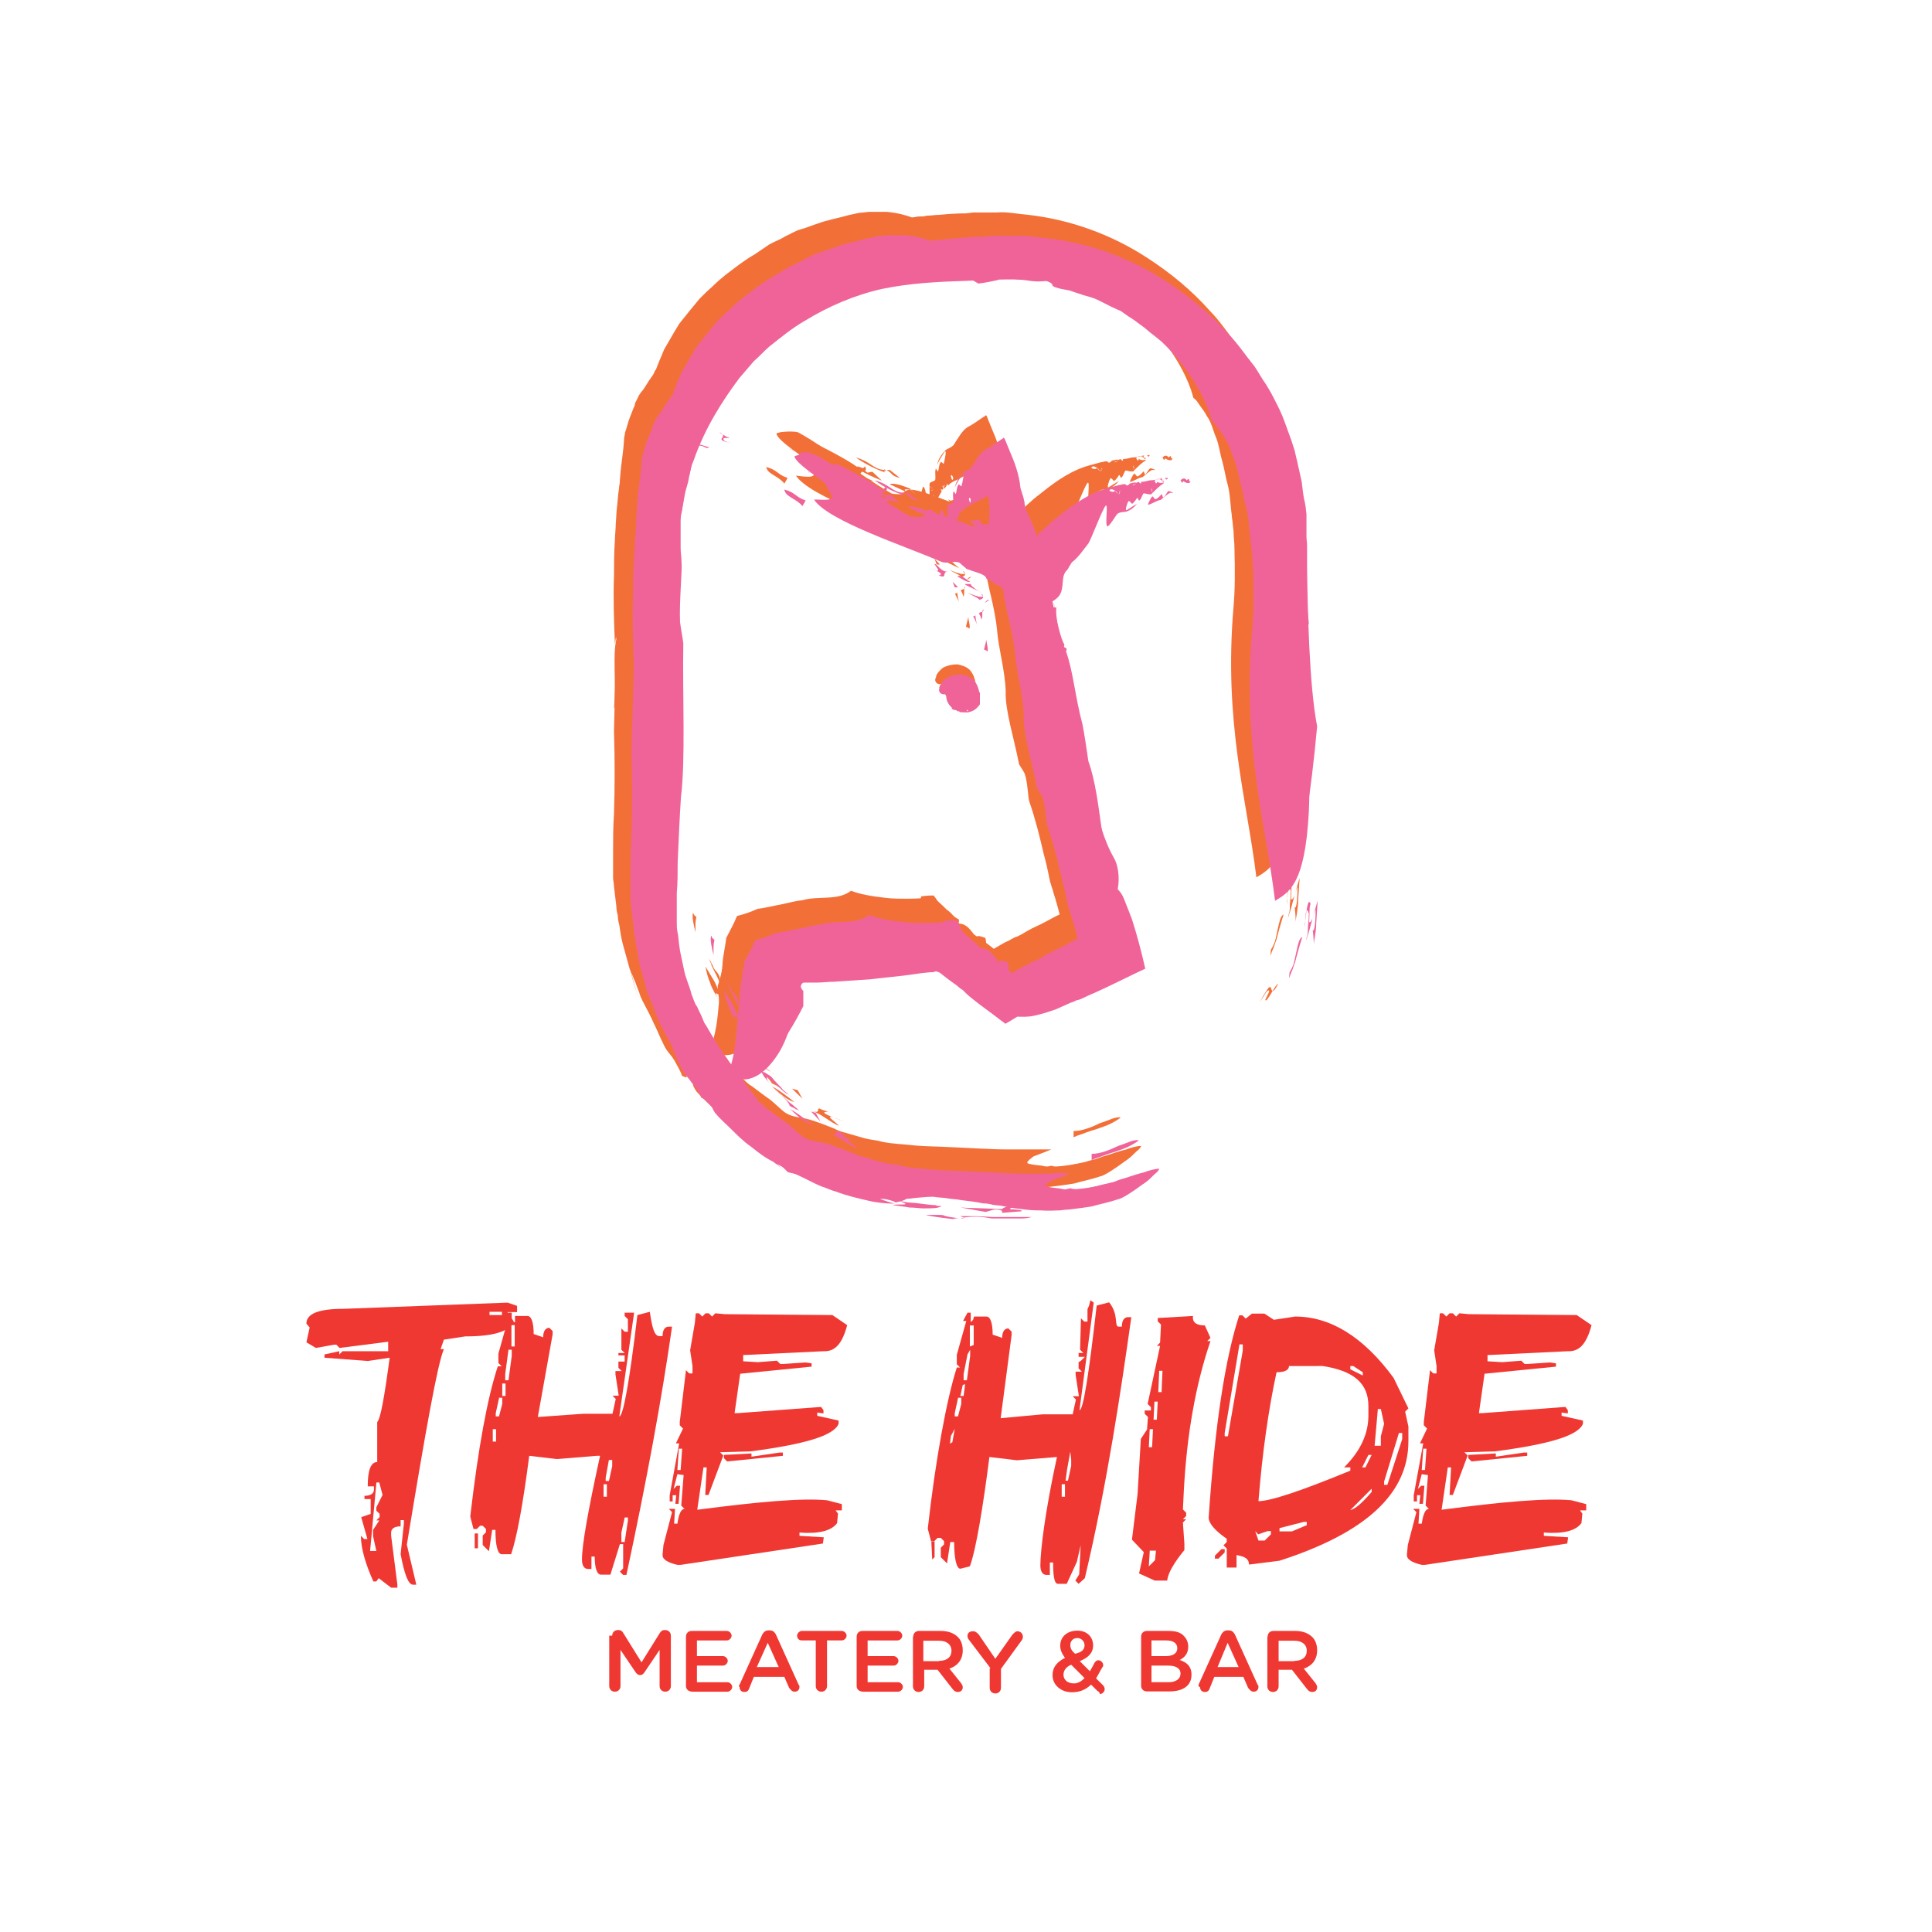 <?xml version="1.0" encoding="UTF-8"?> <svg xmlns="http://www.w3.org/2000/svg" xmlns:xlink="http://www.w3.org/1999/xlink" version="1.1" id="layer" x="0px" y="0px" viewBox="0 0 652 652" style="enable-background:new 0 0 652 652;" xml:space="preserve"> <style type="text/css"> .st0{fill:#F03833;} .st1{fill:#F27038;} .st2{fill:#F06399;} </style> <g> <path class="st0" d="M171.3,439.6l3.2,1.1v2.1h-3.2l2.1,3.2c-1.6,3.4-6.9,5-16.4,5l-7.2,1.1l-1.1,3.2h1.1 c-2.1,4.8-6.1,27.1-12.5,66l3.2,13.5h-1.1c-1.6,0-2.9-3.4-4.2-10.3l1.1-10.3V513h-1.1v2.1c-2.1,0-3.2,0.8-3.2,2.1v1.1l2.1,16.4v1.1 h-2.1l-4.2-3.2l-0.8,1.1H126c-2.6-5.8-4.2-11.1-4.2-15.4l1.1,1.1h1.1l-2.1-7.4l3.2-1.1v-5h-2.1v-1.1c2.1,0,3.2-0.8,3.2-2.1v-1.1 h-2.1c0-5.6,1.1-8.2,3.2-8.2v-13.5c1.1-1.1,2.4-8.2,4.2-21.7l-7.4,1.1l-14.6-1.1v-1.1l5-1.1v1.1l1.1-1.1h15.4v-3.2l-16.4,2.1 l-1.1-1.1h-0.8l-6.1,1.1l-3.2-1.9l1.1-5l-1.1-1.3c0-3.4,4.2-5,12.5-5L171.3,439.6z M127,500.6l-2.1,22.8h2.1l-1.1-5v-2.1l2.1-3.2 H127l1.1-1.1v-1.1l-1.1-1.1v-1.1l2.1-4.2l-1.1-4.2H127V500.6z M165.2,443.8h4.2v-1.1h-4.2V443.8z"></path> <path class="st0" d="M171.6,443h1.1v3.2h1.1v-2.1h4.2c1.3,0,2.1,2.1,2.1,6.1l3.2,1.1c0-2.1,0.8-3.2,2.1-3.2l1.1,1.1v1.1l-5,27.9 l15.4-1.1h9.8l1.1-5l-1.1-1.1h2.1l-1.1-7.2v-1.1h2.1l-1.1-1.1v-2.1h2.1v-2.1h-2.1v-0.8h2.1l-1.1-1.1v-7.2l1.1,1.1h1.1v-4.2 l-1.1-1.1V443h3.2l-5,35c1.3,0,3.4-11.4,6.1-34.2l4.2-1.1c0.8,5.6,1.6,8.2,3.2,8.2h1.1c0-2.1,0.8-3.2,2.1-3.2h1.1 c-3.4,23.9-8.5,51.7-15.4,83.8h-1.1l-1.1-1.1l1.1-1.1v-8.2h-1.1l-3.2,10.3h-3.2c-1.3,0-2.1-2.1-2.1-6.1h-1.1v4.2h-1.1 c-1.3,0-2.1-1.1-2.1-3.2c0-5,2.1-16.7,6.1-35h-1.1l-13.5,1.1l-9.3-1.1c-2.1,16.4-4.2,27.6-6.1,33.2h-3.2c-1.3,0-2.1-2.7-2.1-8.2 h-1.1l-1.1,7.2l-2.1-2.1v-3.2l1.1-1.1v-1.1l-1.1-1.1H162l-1.1,1.1h-1.1l-1.1-4.2c2.7-23.3,5.8-40.1,9.3-50.7h1.3l-1.1-1.1v-3.2 l3.2-11.4h-1.1L171.6,443z M160.2,517.5h1.1v5h-1.1V517.5z M166.3,486.5h1.1v-4.2h-1.1V486.5z M168.4,471.9l-1.1,5v1.1h1.1l1.1-4.2 v-2.1h-1.1V471.9z M169.5,471.1h1.1v-4.2h-1.1V471.1z M171.6,455.5l-1.1,8.2v2.1h1.1l1.1-8.2v-2.1H171.6z M172.6,454.4h1.1v-7.2 h-1.1V454.4z M203.7,505.1h1.1v-4.2h-1.1V505.1z M205.5,492.6l-1.1,6.1v1.1h1.1l1.1-5v-2.1H205.5z M210.8,512.2l-1.1,5v3.2h1.1 l1.1-7.2v-1.1H210.8z"></path> <path class="st0" d="M280.9,443.8l5,3.4c-1.6,6.1-4,9-8,8.8l-27.1,1.3v2.1l5,0.3l6.4-0.5l1.1,1.1h1.1l7.4-0.5l2.1,0.3v1.1 l-24.1,2.4l-1.9,13.3h1.1l28.1-2.1l0.8,1.1v1.1l-2.1-0.3v1.1l7.2,1.6v1.1c-1.6,4-11.4,6.9-29.7,9.3l-10.3,0.3l1.1,1.1l-5,13.3h-1.1 l0.5-9.3h-1.1l-2.1,14.3c20.7-2.7,35.3-4,43.8-3.2l5,1.3v2.1h-2.1l0.8,1.1l-0.3,3.2c-1.9,2.6-6.1,3.7-12.7,3.2v1.1l8.2,0.5 l-0.3,2.1l-48,7.2h-1.1c-3.4-0.8-5-1.9-5-3.2v-0.3l0.3-3.2l2.9-11.1l-1.1-1.1h2.1l-0.3,5h1.1c0.5-3.4,1.3-5,2.4-5l-1.1-1.1 l0.8-10.3l-2.1-0.3l-1.3,5l1.1-1.1h1.1l-0.5,6.1h-1.1l0.3-2.9H227v2.1H226v-2.1l3.2-17.5h-1.1l2.4-5l-1.1-1.1v-1.1l2.1-17.5 l1.1,1.1h1.1V461l-0.8-5.3l1.6-9.3l0.3-3.2h1.1l1.1,1.1l1.1-1.1h1.1l1.1,1.1l1.1-1.1l3.2,0.3L280.9,443.8z M229.1,488.9l-0.5,7.2 h1.1l0.5-7.2H229.1z M263.1,490.2h1.1v1.1l-18.8,1.9l-1.1-1.1V491l9.3-0.5v1.1L263.1,490.2z"></path> <path class="st0" d="M326.5,443h1.1v3.2l0.8-0.8l0.3-1.1h4.2c1.3,0,2.1,2.1,2.1,6.1l3.2,1.1c0-2.1,0.8-3.2,2.1-3.2l1.1,1.1v1.1 l-3.7,28.1l14.1-1.3H362l1.1-5l-1.1-1.1h2.1l-1.1-7.2v-1.1h2.1l-1.1-1.1v-2.1l0.8-0.5l1.3-1.3h-2.1v-1.3h1.6l-1.1-1.1l0.3-10.6 l1.1,1.1h1.1v-4.2l0.5-1.1l0.5-1.9l1.1,0.8l-4.8,36.3c1.3,0,3.2-12.5,5.8-35.3l4.2-1.1c3.4,4.2,1.6,8.2,3.2,8.2h1.1 c0-2.1,0.8-3.2,2.1-3.2h1.1c-3.4,23.9-8,55.7-15.7,88.1l-2.1,1.9l-1.1-1.1l1.3-2.1l0.5-9.8l-1.3,5.6l-3.4,7.4H357 c-1.3,0-1.6-3.2-1.6-7.2h-1.1v4.2h-1.1c-1.3,0-2.1-1.1-2.1-3.2c0-5,1.6-18.3,5.6-36.6l-13.5,1.1l-9.3-1.1 c-2.1,16.4-4.5,31.3-6.6,36.9l-3.2,0.8c-1.3,0-2.1-3.4-2.1-9h-1.3l-1.1,7.2l-2.1-2.1v-3.2l1.1-1.1v-1.1l-1.1-1.1h-1.1l-1.1,1.1 h-1.1l-1.1-4.2c2.6-23.3,6.4-43.8,9.8-54.4h1.1l-1.1-1.1v-3.2l3.2-11.4h-1.1L326.5,443z M314.3,520.2h1.1v5.3l-0.8,0.8L314.3,520.2 z M320.9,484.6l-0.3,2.6l0.8-0.5l0.8-4.5L320.9,484.6z M323.3,471.9l-1.1,5v1.1h1.1l1.1-4.2v-2.1h-1.1V471.9z M324.9,467.4 l-0.8,3.7h1.1l0.5-4L324.9,467.4z M326.5,457.1l-1.3,6.6v2.1h1.1l1.1-8.2v-2.1L326.5,457.1z M327.3,447.2v7.2l1.3-0.5v-6.6H327.3z M358.3,505.1h1.1v-4.2h-1.1V505.1z M361.2,489.9l-1.1,6.1l-0.5,3.7h0.8l1.1-5v-2.1L361.2,489.9z"></path> <path class="st0" d="M402.6,444.1c-0.3,2.1,1.1,3.2,4,3.2l1.9,4.2l-1.1,1.1h1.1c-5,14.6-8,31.6-9,50.7l-0.3,6.1l1.1,1.1v1.1 l-1.1,1.1h1.1l-1.1,1.1l0.5,7.2v2.1c-3.7,4.5-5.6,8-5.8,10.3h-4.2l-5.3-2.4l1.6-7.2l-4-4.2l1.9-15.4l1.1-18.6l2.1-3.2l0.3-4.2 l-1.1-1.1v-1.1h2.1v-1.1l-1.1-1.1l4.2-19.6h-1.1l1.1-1.1l0.3-6.1l-1.1-1.1v-1.1L402.6,444.1z M388,523.6l-0.3,5l2.1-2.1l0.3-3.2 H388V523.6z M388,482.3l-0.3,6.1h1.1l0.3-6.1H388z M389.6,473l-0.3,6.1h1.1l0.3-6.1H389.6z M391.2,462.6l-0.3,7.2h1.1l0.3-7.2 H391.2z"></path> <path class="st0" d="M422.5,443.3h4.2l3.2,2.1l7.2-1.1c11.9,0,23.1,6.9,33.2,20.7l5,10.3l-1.1,1.1l1.1,5v5 c0,17.8-14.6,31-43.5,40.3l-10.3,1.3c0-1.9-1.3-2.7-4.2-3.2v4.2H414v-6.4l-1.1-1.1l1.1-1.1v-1.1c-4.2-2.9-6.1-5.3-6.1-7.2 c2.1-31.3,5.6-53.8,10.3-68.2h1.1l1.1,1.1L422.5,443.3z M412.2,522.8h1.1v1.1l-2.1,2.1H410V525L412.2,522.8z M418.3,453.6l-5,30 v1.1h1.1l5-28.9v-2.1H418.3z M423.6,516.7l1.1,3.2h2.1l2.1-2.1v-1.1h-1.1l-3.2,1.1L423.6,516.7z M435,461c0,1.3-1.3,2.1-4.2,2.1 c-2.7,12.5-4.8,27.1-6.1,43.5c4,0,14.3-3.4,31-10.3v-1.1h-2.1c5.6-5.6,8.2-11.4,8.2-17.5v-3.2c0-7.7-5-11.9-15.4-13.5H435z M431.8,515.7v1.1h4.2l5-2.1v-1.1H440L431.8,515.7z M455.7,461v1.1l4.2,2.1v-1.1l-3.2-2.1H455.7z M455.7,509.6 c1.6-0.3,4-2.4,7.2-6.1v-1.1L455.7,509.6z M461.8,491l-2.1,4.2h1.1l2.1-4.2H461.8z M465,475.4l-1.1,12.5h2.1v-3.2l1.1-4.2l-1.1-5 H465z M472.1,483.6l-5,16.4v1.1h1.1l5-15.4v-2.1H472.1z"></path> <path class="st0" d="M532.1,443.8l5,3.4c-1.6,6.1-4,9-8,8.8l-27.1,1.3v2.1l5,0.3l6.4-0.5l1.1,1.1h1.1l7.4-0.5l2.1,0.3v1.1 l-24.1,2.4l-1.9,13.3h1.1l28.1-2.1l0.8,1.1v1.1l-2.1-0.3v1.1l7.2,1.6v1.1c-1.6,4-11.4,6.9-29.7,9.3l-10.3,0.3l1.1,1.1l-5,13.3h-1.1 l0.5-9.3h-1.1l-2.1,14.3c20.7-2.7,35.3-4,43.8-3.2l5,1.3v2.1h-2.1l0.8,1.1l-0.3,3.2c-1.9,2.6-6.1,3.7-12.7,3.2v1.1l8.2,0.5 l-0.3,2.1l-48,7.2h-1.1c-3.4-0.8-5-1.9-5-3.2v-0.3l0.3-3.2l2.9-11.1l-1.1-1.1h2.1l-0.3,5h1.1c0.5-3.4,1.3-5,2.4-5l-1.1-1.1 l0.8-10.3l-2.1-0.3l-1.3,5l1.1-1.1h1.1l-0.5,6.1H479l0.3-2.9h-1.1v2.1h-1.1v-2.1l3.2-17.5h-1.1l2.4-5l-1.1-1.1v-1.1l2.1-17.5 l1.1,1.1h1.1V461l-0.8-5.3l1.6-9.3l0.3-3.2h1.1l1.1,1.1l1.1-1.1h1.1l1.1,1.1l1.1-1.1l3.2,0.3L532.1,443.8z M480.3,488.9l-0.5,7.2 h1.1l0.5-7.2H480.3z M514.3,490.2h1.1v1.1l-18.8,1.9l-1.1-1.1V491l9.3-0.5v1.1L514.3,490.2z"></path> <path class="st0" d="M206.6,552c0-1.1,0.8-1.9,1.9-1.9h0.3c0.8,0,1.3,0.5,1.6,1.1l6.1,9.8l6.1-9.8c0.3-0.5,0.8-1.1,1.6-1.1h0.3 c1.1,0,1.9,0.8,1.9,1.9v17c0,1.1-0.8,1.9-1.9,1.9c-1.1,0-1.9-0.8-1.9-1.9v-12.2l-5,7.4c-0.3,0.5-0.8,1.1-1.6,1.1 c-0.5,0-1.1-0.3-1.6-1.1l-5-7.4V569c0,1.1-0.8,1.9-1.9,1.9c-1.1,0-1.9-0.8-1.9-1.9v-17H206.6z"></path> <path class="st0" d="M231.5,569v-16.7c0-1.1,0.8-1.9,1.9-1.9h11.9c0.8,0,1.6,0.8,1.6,1.6c0,0.8-0.8,1.6-1.6,1.6h-10.1v5.3h8.8 c0.8,0,1.6,0.8,1.6,1.6c0,0.8-0.8,1.6-1.6,1.6h-8.8v5.6h10.3c0.8,0,1.6,0.8,1.6,1.6c0,0.8-0.8,1.6-1.6,1.6h-11.9 C232.3,570.8,231.5,570.1,231.5,569"></path> <path class="st0" d="M249.6,568.5l7.7-17c0.5-0.8,1.1-1.3,2.1-1.3h0.3c1.1,0,1.6,0.5,2.1,1.3l7.7,17c0.3,0.3,0.3,0.5,0.3,0.8 c0,1.1-0.8,1.6-1.6,1.6c-0.8,0-1.3-0.5-1.9-1.3l-1.6-3.7h-10.3l-1.6,4c-0.3,0.8-0.8,1.1-1.6,1.1c-1.1,0-1.6-0.8-1.6-1.6 C249.3,569,249.3,568.7,249.6,568.5 M262.8,562.6l-3.7-8.2l-3.7,8.2H262.8z"></path> <path class="st0" d="M275.6,553.6h-5c-1.1,0-1.6-0.8-1.6-1.6c0-0.8,0.8-1.6,1.6-1.6h13.5c0.8,0,1.6,0.8,1.6,1.6 c0,0.8-0.8,1.6-1.6,1.6h-5V569c0,1.1-0.8,1.9-1.9,1.9c-1.1,0-1.9-0.8-1.9-1.9v-15.4H275.6z"></path> <path class="st0" d="M289.1,569v-16.7c0-1.1,0.8-1.9,1.9-1.9h11.9c0.8,0,1.6,0.8,1.6,1.6c0,0.8-0.8,1.6-1.6,1.6h-10.1v5.3h8.8 c0.8,0,1.6,0.8,1.6,1.6c0,0.8-0.8,1.6-1.6,1.6h-8.8v5.6h10.3c0.8,0,1.6,0.8,1.6,1.6c0,0.8-0.8,1.6-1.6,1.6h-11.9 C289.9,570.8,289.1,570.1,289.1,569"></path> <path class="st0" d="M308.2,552.3c0-1.1,0.8-1.9,1.9-1.9h7.4c2.6,0,4.5,0.8,5.8,2.1c1.1,1.1,1.6,2.7,1.6,4.5c0,3.2-1.9,5.3-4.5,6.1 l4,5c0.3,0.5,0.5,0.8,0.5,1.3c0,1.1-0.8,1.6-1.6,1.6c-0.8,0-1.3-0.3-1.9-1.1l-5-6.4h-4.5v5.6c0,1.1-0.8,1.9-1.9,1.9 c-1.1,0-1.9-0.8-1.9-1.9V552.3z M316.9,560.5c2.7,0,4.2-1.3,4.2-3.4c0-2.1-1.6-3.4-4.2-3.4h-5.3v6.9H316.9z"></path> <path class="st0" d="M334.2,562.9l-7.2-9.5c-0.3-0.3-0.5-0.8-0.5-1.3c0-1.1,0.8-1.6,1.9-1.6c0.8,0,1.3,0.5,1.9,1.1l5.6,8.2l5.8-8.2 c0.5-0.5,1.1-1.1,1.6-1.1c1.1,0,1.9,0.8,1.9,1.9c0,0.5-0.3,1.1-0.5,1.3l-6.9,9.5v6.4c0,1.1-0.8,1.9-1.9,1.9c-1.1,0-1.9-0.8-1.9-1.9 v-6.6H334.2z"></path> <path class="st0" d="M370.3,570.6l-2.1-2.1c-1.6,1.6-3.7,2.6-6.4,2.6c-3.7,0-6.6-2.4-6.6-5.8c0-2.7,1.6-4.5,4.2-5.8 c-1.1-1.6-1.6-2.6-1.6-4.2c0-2.7,2.1-5,5.8-5c3.2,0,5.3,2.1,5.3,5c0,2.7-1.9,4.2-4.5,5.3l3.4,3.4c0.5-0.8,1.1-1.9,1.6-2.9 c0.3-0.3,0.5-0.8,1.3-0.8c0.8,0,1.6,0.8,1.6,1.6c0,0.3,0,0.5-0.3,0.8c-0.8,1.3-1.3,2.4-2.1,3.7l2.4,2.4c0.3,0.3,0.5,0.8,0.5,1.3 c0,0.8-0.8,1.6-1.6,1.6C371.1,571.1,370.8,570.9,370.3,570.6 M366,566.3l-4.5-4.5c-1.9,0.8-2.6,2.1-2.6,3.4c0,1.6,1.3,2.9,3.4,2.9 C363.6,568.2,365,567.4,366,566.3 M366,555.2c0-1.3-1.1-2.4-2.4-2.4c-1.6,0-2.4,1.1-2.4,2.4c0,1.1,0.5,1.9,1.6,2.9 C365,557.6,366,556.8,366,555.2"></path> <path class="st0" d="M385.1,552.3c0-1.1,0.8-1.9,1.9-1.9h7.4c2.4,0,4.2,0.5,5.3,1.9c0.8,0.8,1.3,2.1,1.3,3.4c0,2.4-1.3,3.7-2.9,4.5 c2.4,0.8,4,2.1,4,5c0,3.7-2.9,5.6-7.4,5.6H387c-1.1,0-1.9-0.8-1.9-1.9V552.3z M393.3,558.9c2.4,0,4-0.8,4-2.7 c0-1.6-1.3-2.6-3.7-2.6h-5v5.3H393.3z M394.4,567.7c2.4,0,4-1.1,4-2.9c0-1.6-1.3-2.7-4.2-2.7h-5.6v5.6H394.4z"></path> <path class="st0" d="M404.5,568.5l7.7-17c0.5-0.8,1.1-1.3,2.1-1.3h0.3c1.1,0,1.6,0.5,2.1,1.3l7.7,17c0.3,0.3,0.3,0.5,0.3,0.8 c0,1.1-0.8,1.6-1.6,1.6c-0.8,0-1.3-0.5-1.9-1.3l-1.6-3.7h-9.8l-1.6,4c-0.3,0.8-0.8,1.1-1.6,1.1c-1.1,0-1.6-0.8-1.6-1.6 C404.2,569,404.5,568.7,404.5,568.5 M418,562.6l-3.7-8.2l-3.4,8.2H418z"></path> <path class="st0" d="M427.8,552.3c0-1.1,0.8-1.9,1.9-1.9h7.4c2.6,0,4.5,0.8,5.8,2.1c1.1,1.1,1.6,2.7,1.6,4.5c0,3.2-1.9,5.3-4.5,6.1 l4,5c0.3,0.5,0.5,0.8,0.5,1.3c0,1.1-0.8,1.6-1.6,1.6c-0.8,0-1.3-0.3-1.9-1.1l-5-6.4h-4.5v5.6c0,1.1-0.8,1.9-1.9,1.9 c-1.1,0-1.9-0.8-1.9-1.9V552.3z M436.8,560.5c2.7,0,4.2-1.3,4.2-3.4c0-2.1-1.6-3.4-4.2-3.4h-5.3v6.9H436.8z"></path> <path class="st1" d="M388,153.6H387c0.3,0,0.3,0.3,0.5,0.5C387.8,154.1,387.8,153.9,388,153.6"></path> <path class="st1" d="M386.2,153.6l-0.3,0.3C385.9,153.6,386.2,153.6,386.2,153.6"></path> <path class="st1" d="M384.6,154.1c0.3,0,0.5,0,0.8-0.3C385.1,153.9,384.9,154.1,384.6,154.1"></path> <path class="st1" d="M385.9,154.4c0-0.3-0.3-0.5,0-0.8c-0.3,0-0.3,0.3-0.5,0.3C385.6,154.1,385.9,154.4,385.9,154.4"></path> <path class="st1" d="M385.9,154.4c0,0.3,0.3,0.5,0.3,0.5C386.2,154.7,386.2,154.7,385.9,154.4"></path> <path class="st1" d="M386.4,160.2c0,0.3-0.3-1.3-0.5-1.1c-0.5,0.5-1.1,1.3-1.9,1.6c-0.3,0.5-1.1-1.3-1.3-0.8 c-0.5,0.5-1.9,3.2-1.1,2.7c1.6-0.5,2.4-1.3,4-1.6c1.1-0.8,2.1-1.9,3.2-2.4h1.1c-0.5-0.3-0.8-0.3-1.3-0.5 C387.8,157.6,387.2,159.7,386.4,160.2"></path> <path class="st1" d="M394.9,153.9c-0.3,0.3-0.5,0.5-0.5,0.5c-0.8-1.1-1.6-0.5-2.1,0l0.5,0.8c0.5-0.3,0.5-0.5,0-0.8 c1.1,0.8,1.9,1.1,2.7,0.8C395.2,154.4,395.2,153.9,394.9,153.9"></path> <path class="st1" d="M395.7,154.7c-0.3,0-0.3,0-0.5,0.3v0.3C395.5,154.9,395.7,154.9,395.7,154.7"></path> <path class="st1" d="M385.1,153.9c-1.1,0.3-2.1,0.5-3.2,0.5c-1.1,0.3-1.9,0.5-2.9,0.5c0,0.3,0,0.8-0.3,0.5 c-0.3-0.3-0.5-0.3-0.5-0.5l-0.8,0.3l-0.3,0.3c0,0.3,0,0.5,0.3,0.5l0.5,0.5l-0.5-0.5c-0.3-0.3-0.3-0.3-0.5-0.3 c-0.3,0.3-0.5,0.3-0.8,0.3c0.3-0.3,0.5-0.3,0.8-0.3l0.3-0.3v-0.3c-0.8,0-1.3,0.3-1.9,0.3l-0.3,0.3c-0.3,0.3-0.8,0.8-1.3,0h-0.3 h-0.3c-0.5,0-1.1,0.3-1.6,0.3c-0.3,0.5-0.3,0.8-0.5,1.3l-0.5-0.5c0,0.5,0,0.8-0.3,1.1c0.5,0.3,0.8,0.8,1.1,1.1 c0.5,0.5,0-1.9,1.1-0.5c-0.8-1.3-0.5,1.1-1.1,0.5c-0.3-0.3-0.8-0.5-1.1-1.1c-0.3,0.5-1.1,0.5-1.9,0c0.3-0.8,1.1-0.5,1.9,0 c0.3-0.3,0.3-0.5,0.3-1.1c0.3,0.3,0.5,0.5,0.5,0.5c0.3-0.3,0.5-0.8,0.5-1.3c-1.1,0.3-1.9,0.5-2.9,0.8c-6.6,1.6-11.9,5.3-17.5,9.8 c-3.2,2.4-5.8,5-8.8,8c-2.7,2.9-4.2,6.6-5.3,10.1c-1.1,3.7,0.3,25.2,0.5,25.5c0.5,0,1.1,0,1.6-0.3c1.1-0.5,1.9-1.1,2.4-1.3 c0.8-0.3,1.1-0.5,1.3-0.5c2.7-1.6,3.2-2.4,3.4-3.7c0.3-1.1,0-2.4,1.9-4.5c-0.8,1.3-1.9,0.8-2.1-0.3c-0.3-1.1,0.3-2.9,2.4-4 c3.2-1.6,3.7-3.2,4-5.3c0.3-1.9,0-4.2,1.6-5.6c0.3-0.3,0.5-0.8,0.8-1.3c0.3-0.5,0.5-0.8,0.8-1.3c2.4-1.9,3.7-4,5.6-6.4 c0.8-1.1,4.8-11.7,5.8-12.7c1.1-1.1-0.5,7.4,0.8,6.9c1.3-1.1,2.1-2.9,3.2-4.2c1.1-0.8,2.4-0.5,3.2-0.8c1.3-0.5,2.4-1.3,3.4-2.6 c-1.3,0.8-2.1,1.3-3.4,2.1c-0.8,0.5,0-2.1,0.5-2.9c0.3-0.5,1.3,1.1,1.3,0.8c0.5-0.3,1.1-1.1,1.6-1.9c0.3-0.5,0.5,1.1,0.8,0.8 c0.8-0.5,1.1-2.6,1.6-2.4c0.5,0,1.1,0.3,1.6,0.3h0.8l0.5-0.5c-0.3-0.5-0.5-1.1-0.5-1.6c0.3,0,0.8,0.3,1.1,0.3 c-0.3,0-0.8-0.3-1.1-0.3c0.3,0.5,0.3,1.1,0.5,1.6c1.1-1.1,2.4-2.4,3.7-3.2v-0.3c-0.8,0.3-1.6,0.3-2.7-0.5c0.5,0.3,0.5,0.8,0,0.8 l-0.5-0.8c0.5-0.5,1.3-1.1,2.1-0.3l0.3-0.5c0.3,0.3,0.3,0.8,0.5,1.1c0.3,0,0.3-0.3,0.5-0.3C386.4,154.7,385.1,153.9,385.1,153.9"></path> <path class="st1" d="M372.9,158.4l0.3-0.3l-1.6,0.3C372.1,159.2,372.6,158.6,372.9,158.4"></path> <path class="st1" d="M274.5,159.4c-0.8-1.3-1.3-2.1-1.9-3.7c-3.2-2.9-9.6-6.6-10.6-9.3c0.3-0.8,6.9-1.1,7.7-0.3 c9.6,5.3,20.4,14.3,30.8,20.2c0.8,0.8,4.8,0.3,8.5,0.5c0,0-0.8-0.8-1.9-1.6c5,0.3,11.7,4,17.5,5.3c-1.1-1.1-1.1-1.1-1.6-1.6 c1.6,1.9,4.2,3.4,7.4,4.8c0.3,0.3,0.8,0.3,1.3,0.5c0.5,0.3,1.3,0.5,1.9,0.8c1.3,0.5,2.7,1.1,4.2,1.6c2.9,1.1,5.6,1.9,8.5,2.9 c0.3,1.6,0.8,3.2,1.1,4.5c0.3,2.6,0.3,4.2,0.3,6.1c0.3,1.3,0.8,2.7,1.1,4l0.5,2.6c0.3,1.6,0.8,3.2,1.1,5c0.8,3.4,1.6,6.9,3.2,10.6 c2.4,6.4,3.2,15.9,5.6,24.7c2.9,15.1,3.4,32.4,10.6,45.1c1.3,2.1,2.1,6.4,1.3,10.6c0.8,0.8,1.6,1.9,2.1,3.2 c0.8,1.9,1.6,4.2,2.7,6.9c1.6,5,3.2,10.9,4.5,16.7c-5.6,2.7-11.4,5.6-17.2,8.2c-1.3,0.5-2.9,1.3-4.2,1.9c-0.8,0.3-1.1,0.5-1.6,0.5 l-1.1,0.5c-1.6,0.5-2.9,1.3-4.5,1.9c-0.3,0.3-0.8,0.3-1.1,0.5c-0.5,0.3-0.8,0.3-1.3,0.5c-0.8,0.3-1.6,0.5-2.4,0.8 c-1.6,0.5-2.9,0.8-4.2,1.1c-2.4,0.5-4.2,0.3-5.6,0.3c-1.3,0.8-2.6,1.6-4,2.4c-2.7-2.1-5.6-4.2-8.8-6.6c-1.6-1.3-3.2-2.4-4.5-3.7 l-1.1-1.1l-0.8-1.3l-1.3-1.1c-1.9-1.3-3.7-2.6-5.6-4.2c-0.5-0.3-0.8-0.3-1.3-0.5c-0.3,0-0.8,0.3-1.1,0.3h-0.3h-0.5l-2.9,0.3 c-1.9,0.3-3.7,0.5-5.8,0.8c-4,0.5-7.7,0.8-11.7,1.3c-4,0.3-8,0.5-11.9,0.8c-2.1,0-4,0.3-6.1,0.3h-3.2H266h-0.3h-0.3 c-0.3,0-0.5,0-0.8,0.3c-0.3,0.3-0.5,0.8-0.3,1.1c-0.3-0.3-0.5-0.3-0.5-0.3c-0.3-0.3-0.5-0.3-0.8-0.3v1.3v0.8v0.3l-0.3,1.6 c-0.3,2.1-0.8,4.2-1.1,6.4c-1.1,4.2-2.4,8.2-4.5,11.9c-3.7,6.1-7.2,8.5-10.1,9.3c-2.9,0.8-5.3-0.3-7.7-1.1 c2.4-5.3,2.9-11.4,3.4-17.2c0.3-2.9,0.5-6.1,0.8-9.3c0.3-1.6,0.3-3.2,0.5-4.8c0.3-2.1,0.8-4.5,1.1-6.9c1.3-2.6,2.6-4.8,3.4-6.9 c0-0.3,0.3-0.3,0.3-0.5c2.1-0.5,4.5-1.3,6.9-2.4c2.7-0.3,5.6-1.1,8.5-1.6c2.1-0.5,4.5-1.1,6.6-1.3c5.6-1.6,11.9,0.3,16.4-3.2 c2.7,1.1,6.9,1.9,11.7,2.4c2.4,0.3,4.8,0.3,7.4,0.3c2.9,0,6.1-0.3,9-0.3c1.3,1.3,2.9,2.6,4.2,4c0.8,0.5,1.6,1.3,2.1,1.9 c0.5,0.5,1.3,1.1,1.9,1.3c0.5,1.1-0.5,0.5,0.5,2.1c2.4,1.3,4.8,3.2,6.4,4.2c1.9,1.3,3.4,2.4,5,3.7c1.9-1.1,3.4-2.1,5.3-2.9 c0.8-0.5,1.9-1.1,2.7-1.3c1.1-0.5,2.4-1.3,3.4-1.9c1.9-1.1,4-1.9,5.8-2.9c1.6-0.8,3.4-1.9,5-2.6c-0.5-2.1-1.1-4-1.6-5.8 c-0.3-0.8-0.5-1.6-0.8-2.7l-0.3-0.8l-0.3-1.1c-0.3-0.5-0.3-1.3-0.5-1.9c-0.5-2.7-1.1-5.3-1.9-8.2c-1.3-5.6-2.7-11.4-4.8-17.5 c-0.5-1.1-0.5-6.4-1.6-9.5c-0.5-1.1-1.3-2.1-1.9-3.2c-1.6-8.5-4.8-18.3-4.5-24.7c-0.3-7.4-2.4-14.1-2.9-20.4 c-0.3-3.4-1.1-7.4-2.1-11.7c-0.5-1.9-0.8-3.7-1.3-5.8c-0.3-1.6-0.5-3.2-0.8-5c-2.4-1.1-4.2-2.4-6.1-4c-0.8-0.8-4-1.6-6.1-2.4 c-0.8-0.8-1.6-1.3-2.4-2.1c-2.1-0.8-4,0.5-6.1-0.3c-13-5.6-38.2-13.8-43-21C271.1,160.8,275.6,161.6,274.5,159.4"></path> <path class="st1" d="M225.7,138c0.5-0.8-1.6-1.1-2.9-0.8c1.1,0.8,1.9,1.6,4.5,2.4l-4-0.3c-2.1,1.9,4,0.5,1.6,1.3 c-2.1-0.3-4-0.5-2.9-1.3c0.3,0.5,1.3,0.3,2.7,0.3c0.3-1.3-1.9-1.6-3.2-2.4h6.1L225.7,138z"></path> <path class="st1" d="M239.8,140.1h-1.1h-0.5c-0.5,0.8,0.3,1.3,2.7,1.6c-2.7-0.3-2.7-0.5-3.2-0.8c-0.3-0.3-0.3-0.5,0-0.8 c0.3-0.5,0.8-1.1-0.8-1.9c0,0.3,0.8,0.5,1.6,1.1c0.3,0,0.3,0.3,0.5,0.3c0.3,0,0.5,0.3,0.8,0.3C240,139.8,240,139.8,239.8,140.1"></path> <path class="st1" d="M232.3,143.5c-2.4-1.6-4.8-0.3-5.3-2.1l6.4,1.9L232.3,143.5z"></path> <path class="st1" d="M266.8,151.7c1.9,0,1.1,0,3.7,1.3l-4.2-1.6L266.8,151.7z"></path> <path class="st1" d="M349,204.3c0.5-2.7,1.1-4.8,0.5-8.8C350.4,199.5,349.3,203.5,349,204.3"></path> <path class="st1" d="M351.7,243.5c-0.5,0-0.5,1.3-1.1-0.3c0.3-0.8,1.9,0,0.5-2.6L351.7,243.5z"></path> <path class="st1" d="M349.3,247.2l-0.8,1.9C349,249.4,349.3,248.6,349.3,247.2"></path> <path class="st1" d="M298.4,158.4v0.5h0.5C298.9,158.6,298.6,158.4,298.4,158.4"></path> <path class="st1" d="M303.7,161.3l-3.4-2.7h-1.1C301.6,160,300.5,160.5,303.7,161.3"></path> <path class="st1" d="M298.6,159.4l-0.3-0.8c-3.7-0.3-4.5-2.9-9.5-4.2C292.3,156.8,295.7,158.4,298.6,159.4"></path> <path class="st1" d="M294.4,159.2l-1.6,0.3c-1.1-0.5-0.8-1.1-0.8-1.3l-2.6-0.8c-1.3,0.8,6.1,4,8.2,4.8L294.4,159.2z"></path> <path class="st1" d="M264.7,163.2l1.1-1.9c-3.4-1.1-3.4-2.7-7.2-3.7C258.9,160,262.6,160.5,264.7,163.2"></path> <path class="st1" d="M307.4,165c-3.2-1.3-5.8-2.1-7.2-1.6l5.8,2.7C304.2,164.5,306.6,165.5,307.4,165"></path> <path class="st1" d="M311.1,170.8l-2.9-1.1l1.1,1.1C309.5,170.6,310,170.6,311.1,170.8"></path> <path class="st1" d="M309.3,170.8c-0.3,0.3,0,0.8,1.1,1.3L309.3,170.8z"></path> <path class="st1" d="M302.9,170.3c1.3,2.1,1.9,0.3,4.8,1.9C308.5,170.9,304.5,170.9,302.9,170.3"></path> </g> <polygon class="st1" points="316.2,175.9 316.7,177.2 317.5,175.9 "></polygon> <g> <path class="st1" d="M346.4,183.8c-1.1-2.1-1.3-1.1-1.3,0.5c0,1.6,0.3,3.7,0,4.2c0,0,0.3-1.1,0.5-2.1 C346.1,185.2,346.4,183.8,346.4,183.8"></path> <path class="st1" d="M318.5,180.4l-0.5-1.6l-0.8,0.5c-0.8-0.3-2.1-0.8-2.6-1.6C313.2,179.1,316.9,179.6,318.5,180.4"></path> <path class="st1" d="M309.3,182.5c-0.3,0.5,3.7,4-1.3,1.6c1.9,0.8,4.8,1.9,2.7,2.4c3.2,1.3,0.8-1.3,3.2-1.3 C311.6,185.4,310.9,183.3,309.3,182.5"></path> <path class="st1" d="M316.9,186.8c1.6,0.8,3.2,2.1,4.5,1.9C319.6,187.8,318.5,186.2,316.9,186.8"></path> </g> <polygon class="st1" points="316.1,190.5 317.2,190.5 315.4,188.6 "></polygon> <g> <path class="st1" d="M325.4,193.7h-0.5h-0.5c-0.3,0-0.8-0.3-1.1-0.3c-1.6-0.5-2.9-1.1-2.9-1.1s1.3,0.8,2.4,1.3 c1.6,0.8,1.6,1.1,1.6,1.1c1.6-0.3,1.6-1.1,0.5-1.9C325.7,192.9,325.7,193.4,325.4,193.7"></path> <path class="st1" d="M321.2,189.4h-1.9c-0.3,0.3,2.4,1.3,4.5,2.4C322.5,190.7,321.5,189.9,321.2,189.4"></path> <path class="st1" d="M323.8,191.5c0.5,0.3,1.3,0.8,1.3,1.1c0,0,0-0.3-0.3-0.3c0,0,0-0.3-0.3-0.3 C324.6,192.1,324.4,191.8,323.8,191.5"></path> <path class="st1" d="M345.3,218.9l-1.1-5.6C344.3,215.4,344.5,217,345.3,218.9"></path> <path class="st1" d="M326.2,195.8l1.6-1.1C326.8,194.7,326.5,195.5,326.2,195.8"></path> <path class="st1" d="M324.6,199c-0.5,0.3-0.3,0.5-0.3,0.5c0-0.3,0.8,1.3,0.8,1.9c0.3-0.5,0.3-1.1,0.3-1.6v-0.5V199 c0-0.3,0-0.5,0.3-1.1C325.7,199,325.2,198.7,324.6,199"></path> <path class="st1" d="M323.6,203.2c0,0-0.3-1.3-0.5-2.7V200c0-0.3,0,0,0,0c-0.5,0.3-0.5,0.3-0.8,0.3 C322.5,201.1,323.3,202.1,323.6,203.2"></path> <path class="st1" d="M326,211.4c0.3,0.5,0.5,0,1.1,0.8c0.5-0.8-0.3-2.6-0.3-4L326,211.4z"></path> <path class="st1" d="M313.5,179.3c1.6,0.5,2.9,1.1,4.2,1.3c-1.9-1.1-3.7-2.1-5.6-3.2C312.7,178.3,313,178.8,313.5,179.3"></path> <path class="st1" d="M264.7,331.9v-4.8v-0.3l-0.3-0.3c0-0.3-0.3-0.3-0.3-0.5c-0.3-0.5-0.5-1.1-0.5-1.6v-0.3c0,0,0.3,0,0.3-0.3 c0.3,0,0.3-0.3,0.5-0.3c0.3,0,0.5-0.3,0.8-0.3c-0.3,0,3.7-0.5,6.6-1.1c3.2-0.5,6.4-1.3,9.6-1.9c6.6-1.3,13.3-2.9,19.9-4v0.5 c2.1,0,4.5-0.3,6.9-0.5c1.1,0,1.9-0.3,2.9-0.5c0.5,0.3,1.1,0.8,1.6,1.1l0.5,0.3c0.3,0,0.3,0,0.5,0.5l2.1,1.6c1.3,1.1,2.7,2.4,4,3.4 c0.8,0.8,1.6,1.6,2.6,2.4c1.1,0.8,1.9,1.9,2.9,2.7l-0.3-1.3c-2.1-2.1-4.8-4.5-2.4-4c2.4,2.6,6.1,6.6,6.6,8c0,0,0.5,0.3,1.3,0.3 c0.5,0.3,1.3,0.3,1.3,0.3c1.1,1.6,0.3,2.9,1.9,5c0.8,0,1.9-0.5,4-1.9c1.9-2.7,5.3-3.7,8.8-4.8c0.8-0.3,1.6-0.5,2.4-0.8 c0.8-0.3,1.6-0.5,1.6-0.8c0.5-0.5,1.1-1.1,0.5-1.9c1.3,0.5,2.7,0,4-0.8c1.1-0.8,3.4-2.4,5-2.9c0,0-0.8,0-1.6-0.3 c-0.8,0-1.3-0.3-1.3-0.3c3.2-1.1,6.9-1.9,10.1-2.9c3.2-0.8,6.4-1.9,7.7-2.7c0.3-0.3,0.5-0.3,0.8-0.5c-1.1-4.5-2.4-9.6-3.7-14.9 l-1.1-4l-0.5-1.9l-0.3-1.3c-0.5-1.6-1.1-3.2-1.6-4.5c1.6-1.9,1.3,6.4,2.4,2.1c-5.8-10.9-4.8-28.4-9.5-41.9c0,0.5,0,1.9-0.5,0.8 c0.8-3.2-1.3-6.4-1.6-11.1c-1.1,0.8,0.3,6.9,0.5,9c-3.2-0.8,0.5-1.3-1.6-6.9c0,0.5-0.3,1.3-0.5,1.3c-1.9-5.6,1.3-2.6,0-6.9 l-0.5,2.6c-0.8-4.2-0.8-1.3-2.4-5.8c1.9,0.3,2.4-2.4,2.4-3.4c-0.8-0.5-1.3-5-2.7-4.2c1.9-6.6-2.6-7.2-0.5-13.3 c-1.9-2.1-1.1,2.7-2.1,2.7c-2.9-4.8,0.5-1.6,0.5-3.7c-1.1-1.6-3.2-9-2.6-12.5h-1.3v-3.2v-0.5v-0.5l-0.3-1.3c0-1.1-0.3-1.9-0.3-2.9 c-0.5-3.7-1.1-7.7-1.3-10.9c-1.6-0.8-2.9-1.6-3.2-2.4c-3.4,0.3-0.8,1.3,2.7,2.9c0.3,1.6,0.5,3.2,1.1,4.8c-0.5,1.3-1.3-1.3-2.1-3.7 c-1.1-0.3-1.9-0.8-2.4-1.1c1.1,0.5,1.1,1.1,2.1,1.3c0,0.3,0.3,0.3,0.3,0.5c-0.3,0.5-0.5,0.3-0.5-0.3c-1.1-0.3-2.9-1.1-4-1.3 c-4.2-1.9-3.4-1.6-1.6-1.3c1.6,0.3,4,1.1,2.4,0c-3.7-1.1-12.2-4.2-9.3-1.6c-1.1-0.3-1.3-0.5-1.6-0.8c-0.3-0.3-0.5-0.3-0.8-0.5 c-0.3-0.3-0.5-0.5-0.5-0.8c0-0.5,0.3-1.1-0.8-1.9c0.8,0.5,1.6,0.8,2.1,1.1c0.3,0,0.5,0.3,1.1,0.3h0.5c0.3,0,0.5,0,0.8,0.3 c1.9,0.3,3.7,0.8,5.6,2.1c1.9,0,1.6-0.5,0-1.6c-1.6-0.5-3.7-1.3-5.8-2.1c-1.1-0.5-2.4-1.1-3.4-1.6c-2.1-0.8-4-1.6-4.2-0.8l-1.6-1.6 l-2.7,0.8l-0.8-0.5c1.3,2.4,4.5,4.2,5.3,6.4c0,0.8-2.4-0.3-3.7-0.8l-0.3-1.6c-3.2-1.6-3.4,1.6-7.7-0.8c3.4-0.5-4-4.2-6.6-6.6 c-4.5,1.6-0.5,2.4-4.2,4c-3.2-1.3-8.5-2.4-12.2-4.8c9.5,3.4-3.7-3.7,4.2-1.9c-1.6-0.8-2.9-1.1-4.5-1.6c-0.3-2.6,2.9-1.1,1.6-3.4 l-1.3,1.3c-1.9-2.1-11.1-6.9-15.4-9c-0.8,0.5-3.4,0.5-5.3-0.5c-0.3-1.3-0.3-1.9-4.5-3.4c-9,0,6.4,6.9,7.2,10.3 c11.1,5,17.2,14.9,31,21.7c2.6-0.3,1.9-0.8,6.4,0.3c3.7-1.3-5.6-4.5-7.4-6.9c1.3,0,2.9,0.3,4,1.1l-0.8-2.1c6.9,1.9,2.6,4,8.8,5.3 H313l3.4,0.8l-0.5-0.5c2.1,0.5,3.2-0.3,6.1,1.3h-3.2c2.1-0.3,1.9,2.1,4.5,2.4c-1.6,0-2.4,0.8-3.2,0.5c3.4,2.1,6.6,3.7,10.1,5 c2.4,0.8,4.8,1.3,7.2,2.1c2.4,10.1,3.7,19.1,4.5,28.4c0.3-0.5,0.3-1.1,0.3-1.6c0.8,1.9,0.5,3.4,0,4.8c0,2.1,0.3,4.2,0.3,6.4 c1.3,4.5,2.4,8.2,3.4,13.8c-0.8,0.3-1.3,0-1.3-0.8c0.5,1.9,1.1,3.2,1.6,1.1c1.1,3.4,0.5,5,0.8,7.7l-2.9-5.6c0,2.7,1.9,2.1,1.9,5.6 c1.6,5,1.1-2.6,2.4-2.4l0.3,2.1l1.3-2.6c0.5,4.8-0.5,7.4-1.1,9.5v-3.4c-2.4-0.8,1.1,5.6,0,7.4l-0.3-0.5c1.1,5,0.8-1.3,1.9,2.1 l-0.5,6.6l1.1-1.3c1.6,3.4,1.1,10.9,1.9,16.7c0.3,3.4,2.4,7.7,3.7,11.9c0-0.8,0-2.6,0.5-2.1c0.5,2.7,1.9,8.2,0,6.4 c0,0,0.5,0.8,1.1,1.6c0.5,0.8,0.8,1.6,0.8,1.6c0.3,1.1,0.3,2.1,0,2.7c0,0,0-0.3,0.3-0.3c0-0.3,0.3-0.5,0.3-0.5l1.3,4 c-0.3,0-0.8,1.1-1.3-0.8c-0.3,1.1,0,2.1,0.3,3.7c-1.3,0.8-2.7,1.9-4.2,2.9c-0.8,0.5-1.6,1.1-2.7,1.6c-0.5,0.3-1.1,0.5-1.6,0.8 l-0.8,0.3c-0.3,0-0.5,0.3-1.1,0.3c0,0,0.5-0.5,0.8-0.8c0.3-0.3,0.8-0.8,0.8-0.8c-3.2,2.6-5.3,1.1-8.8,3.7c0,0,0.3,0.3,0.5,0.3 c0.3,0.3,0.5,0.3,0.5,0.3c-1.3,1.1-3.4,1.9-5,2.1c-1.6,0.3-2.6,0.3-2.1-0.5c-0.3,1.9-0.8,1.6-1.3,1.6c-0.5-0.8-0.8-1.3-1.9-0.8 c0,0-0.3-1.1-0.3-1.9c0-1.1-0.3-1.9-0.3-1.9c-1.6-0.5-3.2-1.3-2.9,0.5c-0.8-1.6-1.6-2.7-2.6-3.7c-1.1-1.1-2.1-1.6-3.4-1.6 c-0.8-0.3-2.9-3.2-2.7-1.3c-4.8-4.5-3.4-5.3-5.8-8.2c-0.8,0-2.1,0-4.2,0.3l-0.5,1.9c-1.6,0-3.4,0.3-4.8,0.5 c-1.6,0.3-2.9,0.5-4.2,1.1c-2.7,0.8-5.3,1.6-7.7,2.4l-0.8-1.6c-3.2,0.8,0.8,1.6-4,2.4c-0.8-0.3-1.3-0.5-1.3-1.1 c-4.8,0.5-11.1,0.3-18.3,0.8c0-0.3,0.8-0.8,1.3-0.8c-1.6,0.3-3.4,0.5-5.6,1.1c-2.1,0.5-4.2,1.1-6.1,1.3c-0.5,0-1.1-0.3-1.9-0.3 c-1.3-0.3-2.6-0.3-4-0.3h-2.1c-0.5,0-1.6,0-1.6,0.8c-0.5,1.9-1.6,4-2.9,6.6c-0.3,1.3-0.8,2.9-1.1,4.5l-0.5,1.9 c-0.3,0.5-0.3,1.1-0.5,1.9c-0.8,2.4-1.3,4.8-2.1,7.2c0.8,8.8,1.6,15.9,4.8,19.1c1.9-0.3,4.8-2.1,7.7-5.6 C258.6,343,262,338,264.7,331.9"></path> <path class="st1" d="M348,392.9c1.3,0.3,2.4,0.3,3.7,0.5c1.1,0.3,2.1,0.3,3.4,0.5c2.1-0.3,5-0.5,8-1.1c1.3-0.3,2.9-0.5,4.5-1.1 l2.1-0.5c0.8-0.3,1.3-0.5,2.1-0.8c2.9-0.8,5.6-1.9,8-2.4c2.1-0.8,4.2-1.3,5.3-1.3c0,0.3-0.5,1.1-1.6,1.9c-1.1,1.1-2.4,2.4-4,3.4 c-3.2,2.4-6.9,4.8-8.2,5c-3.2,1.1-6.1,1.6-8.8,2.4c-2.9,0.5-5.6,0.8-8,1.1c-1.3,0-2.4,0.3-3.7,0.3h-3.7c-2.4,0-4.8,0-7.2-0.3 c-2.4-0.3-4.8-0.5-7.2-1.1c-1.1-0.3-2.4-0.3-3.7-0.5c-1.1-0.3-2.1-0.5-3.4-0.5c-2.4-0.5-4.8-0.8-7.4-1.1c-1.3-0.3-2.7-0.3-4-0.5 c-1.3-0.3-2.9-0.3-4.5-0.5c-1.1-0.3-3.7,0-7.2,0.3c-1.6,0.3-3.4,0.3-5.6,0.3H291c0,0,2.1,0.8,5,1.6c-2.9,0-6.1-0.3-9.3-1.1 c-3.4-0.8-6.9-1.6-10.3-2.9c-1.9-0.5-3.4-1.3-5.3-1.9c-1.9-0.8-3.4-1.6-5-2.4c-1.6-0.8-3.4-1.6-5-2.4c-1.6-0.8-3.2-1.9-4.8-2.7 c2.1,2.1,2.1,2.1,3.4,3.4c-1.1-1.1-2.1-2.1-3.4-3.2c-0.8-0.5-1.3-1.1-2.1-1.6c-0.8-0.5-1.6-1.1-2.4-1.9c-2.9-2.7-6.6-5.3-9.8-8.5 c-0.8-0.8-1.6-1.6-2.6-2.4c-0.8-0.8-1.9-1.6-2.7-2.4c-1.6-1.9-3.2-3.4-4.8-5.3c-0.8-0.8-1.6-1.9-2.1-2.7c-0.8-0.8-1.3-1.9-2.1-2.6 c-1.3-1.9-2.9-3.4-3.7-5.3c-1.6-3.2-2.4-5.3-3.2-7.4c-0.8-1.6-1.9-3.4-2.7-5c-0.8-1.6-1.9-3.4-2.4-5.3c-0.8-1.9-1.3-3.7-2.1-5.3 c-0.3-0.8-0.8-1.9-1.1-2.6c-0.3-1.1-0.5-1.9-0.8-2.9c-0.5-1.9-1.1-4-1.6-5.8c-0.5-1.9-0.8-4-1.1-6.1c-0.3-1.1-0.5-2.1-0.5-3.2 c-0.3-1.1-0.5-2.1-0.5-3.2c-0.3-2.1-0.5-4.5-0.8-6.6c0-1.1-0.3-2.1-0.3-2.9v-2.9v-5.8c0-4.2,0-8.5,0.3-13c0.3-9,0.3-18.6,0-27.9 c0.3-15.9,1.1-32.6,1.3-48.8c0-4,0.3-8.2,0.3-12.2v-6.1v-2.9v-3.2v-6.4c0.3-2.1,0.3-4.2,0.5-6.4c0.3-4.2,1.1-8.2,1.3-12.5 c0-0.8,0.3-1.3,0.3-2.1c0.3-0.8,0.5-1.6,0.8-2.6c0.5-1.9,1.3-3.7,2.1-5.8c0.3-0.5,0.5-1.1,0.5-1.6c0.3-0.5,0.5-1.1,0.8-1.6 c0.5-1.1,1.1-2.1,1.9-2.9c1.3-1.9,2.4-4,4-5.8c0.8-2.4,1.9-5,3.2-8c1.6-2.7,3.2-5.6,5-8.5c2.1-2.7,4.5-5.6,6.9-8.5 c1.3-1.3,2.6-2.6,4.2-4c1.3-1.3,2.9-2.7,4.5-4c3.2-2.4,6.4-5,9.8-6.9l5-3.4c1.9-1.1,3.7-1.6,5.3-2.7c1.9-0.8,3.4-1.9,5.3-2.4 c1.9-0.5,3.7-1.3,5.6-1.9c3.4-1.3,7.2-1.9,10.6-2.9c1.3-0.3,2.4-0.5,3.7-0.8c1.1,0,2.4-0.3,3.4-0.3h5.8c3.4,0.3,6.4,1.1,8.5,1.9 l2.4-0.3c0.8,0,1.6,0,2.4-0.3c1.6,0,2.9-0.3,4.5-0.3c2.9-0.3,6.1-0.5,9-0.5l2.4-0.3h2.6h5.3c3.4-0.3,6.9,0.5,10.6,0.8 c14.1,1.6,28.1,6.6,40.3,14.6c7.7,5,14.9,10.9,21,17.8c3.2,3.2,5.8,7.2,8.8,10.9c1.3,1.9,2.4,4,3.7,5.8c1.3,2.1,2.4,4,3.4,6.1 c1.1,2.1,2.1,4.2,2.9,6.4c0.8,2.1,1.6,4.5,2.4,6.6l1.1,3.4c0.3,1.1,0.5,2.4,0.8,3.4c0.5,2.4,1.1,4.8,1.6,7.2 c0.3,2.4,0.5,4.8,1.1,7.2c0.3,1.3,0.3,2.4,0.5,3.7v3.7v7.4c0,2.1-0.3,4.5-0.3,6.6c-0.3,4.8,0.5,14.1,1.1,19.1 c-0.5,2.1-0.8,4.2-1.3,6.4c0.3,20.4,2.1,39.5,1.3,57.3c-1.3,24.4-6.6,27.1-11.4,30c-3.2-26.3-11.1-52-7.7-91.5 c0.5-5.6,0.5-12.2,0.3-19.6c0-1.9-0.3-3.7-0.3-5.6l-0.3-2.7c0-0.8-0.3-1.9-0.3-2.7c-0.5-3.4-0.5-6.9-1.3-10.1 c-0.8-2.7-1.1-5.3-1.9-8.2c-0.8-2.6-1.1-5.6-2.1-8c-1.1-2.6-1.6-5.3-3.2-7.4c-0.5-1.1-1.3-2.1-2.1-3.2c-0.3-0.5-0.8-1.1-1.1-1.6 c-0.3-0.5-0.8-0.8-1.3-1.3c-1.6-6.6-7.2-17.5-17-26.8c-1.3-1.1-2.7-2.1-4-3.2l-1.9-1.6l-1.1-0.8l-1.1-0.8c-1.3-1.1-2.9-1.9-4.2-2.9 c-0.8-0.5-1.3-1.1-2.1-1.3l-2.1-1.3c-1.6-0.8-3.2-1.6-4.8-2.4c-1.6-0.8-3.2-1.1-4.8-1.6c-1.6-0.5-3.2-1.1-4.8-1.6 c-1.6-0.3-3.2-0.5-4.8-1.1c-1.9-0.8,0.5-0.8-2.9-2.1c-9-0.8-17.8-0.5-27.3,0c-9.8,0.3-18.8,0.8-28.1,2.6c-9.3,2.1-18,5.8-26.3,10.9 c-4.2,2.4-8,5.6-11.7,8.5c-1.9,1.6-3.4,3.4-5.3,5c-1.6,1.9-3.2,3.7-4.8,5.6c-5.8,7.7-11.7,17-15.4,27.6c-0.5,1.3-1.1,2.7-1.3,4 c-0.3,1.3-0.8,2.7-1.1,4.2c-0.3,1.3-0.8,2.6-1.1,4.2c-0.3,1.3-0.3,2.9-0.5,4.2c-0.3,1.3-0.5,2.9-0.5,4.2v4.5v4.5 c0,1.6,0.3,3.2,0.3,4.8c0.3,2.4-0.8,13.3-0.5,20.2c0.3,2.4,0.8,4.8,1.1,7.2c-0.3,18,0.8,39-0.8,52c-0.5,7.7-0.8,15.1-1.1,22 c0,3.4,0,6.9-0.3,10.3v5v4.8c0,1.3,0,2.4,0.3,3.7c0.3,1.3,0.3,2.6,0.5,4c0.3,2.7,1.1,5.6,1.6,8.2c0.5,2.9,1.9,5.6,2.6,8.5l0.8,2.1 c0.3,0.8,0.5,1.3,1.1,2.1c0.5,1.3,1.3,2.7,1.9,4.2c0.3,0.8,0.5,1.3,1.1,2.1l1.1,1.9c0.8,1.3,1.6,2.6,2.4,4c0.8,1.3,1.6,2.4,2.4,3.7 c0.8,1.1,1.6,2.4,2.4,3.4c0.8,1.3,1.6,2.1,2.4,3.2c0.8,1.1,1.6,2.1,2.4,3.2c1.3,2.1,2.9,3.7,4.2,5.6c0.3,0.5,0.8,1.1,1.6,1.6 c0.8,0.8,1.6,1.6,2.6,2.1c2.1,1.6,4.2,3.2,6.1,4.5c1.6,1.3,3.2,2.9,4.8,4.2c1.9,1.3,3.7,1.6,5.6,1.9c1.9,0.3,3.7,0.8,5.8,1.6 c1.6,0.5,3.4,1.3,5,1.9c0.8,0.3,1.6,0.8,2.6,1.1c0.8,0.3,1.9,0.5,2.7,0.8c1.9,0.5,3.7,1.1,5.6,1.6c1.9,0.5,3.7,0.5,5.6,1.1 c3.7,0.8,7.4,0.8,11.4,1.3c3.7,0.3,7.4,0.3,11.1,0.5c7.4,0.3,14.1,0.8,19.9,0.8h8.2h6.6c-1.1,0.5-4,1.6-6.1,2.4 C346.9,391.8,345.6,392.6,348,392.9"></path> <path class="st1" d="M436.8,306.1c0.8,1.3,1.1-3.7,1.1-6.9c-0.5,1.3-1.1,2.7-1.3,4c-0.5,1.6-0.8,3.4-1.9,6.4c0,0,0-0.5,0.3-1.3 c0.3-0.8,0.3-2.1,0.3-3.2c0.3-2.4,0.3-4.5,0.3-4.5c-1.6-5-1.1,9-1.3,3.4c0.5-5,1.1-9,1.9-6.6c-0.5,0.8-0.3,2.9-0.5,6.1 c1.1,0.5,1.9-4.5,2.9-7.2c0,0-0.3,3.7-0.5,7.4c0,1.9-0.3,3.7-0.5,5c-0.3,1.3-0.3,2.4-0.3,2.4S437.1,306.1,436.8,306.1"></path> <path class="st1" d="M427,337.4l1.3-2.7c0-0.8-0.5-0.5-1.1,0.3c-0.5,0.8-1.3,2.1-2.1,3.2c0.8-1.3,1.3-2.4,1.9-3.2 c0.5-0.8,0.8-1.3,1.1-1.6c0.5-0.5,0.8-0.3,0.8,0c0.3,0.8,0.5,2.4,2.4-1.3C430.7,331.6,427.3,339,427,337.4"></path> <path class="st1" d="M428.9,320.5c0.8-1.3,1.3-2.4,1.6-3.7c0.3-1.3,0.5-2.4,0.8-3.7c0.5-2.1,0.8-4,1.9-4.5c0,0-1.1,3.4-2.1,7.2 c0,0.5-0.3,0.8-0.3,1.3c-0.3,0.5-0.3,0.8-0.5,1.3c-0.3,0.8-0.5,1.6-0.8,2.1c-0.5,1.3-0.8,2.1-0.8,2.1L428.9,320.5z"></path> <path class="st1" d="M370.5,390.7c-3.7,2.1-1.9,1.1-8.5,3.2c0,0,2.4-0.8,4.8-1.6c1.1-0.5,2.4-0.8,3.2-1.3c0.8-0.5,1.3-0.8,1.3-0.8 L370.5,390.7z"></path> <path class="st1" d="M211.9,317.8c0.3,2.9,0.3,5.3,0.8,8.5c0.5,2.9,1.3,6.4,2.9,10.6c-0.8-2.1-1.6-4.2-2.1-6.4 c-0.5-2.1-1.1-4-1.1-5.6C212.2,321.2,212.2,318.6,211.9,317.8"></path> <path class="st1" d="M215.4,235.6c0.5,0.3,0.8-2.4,1.1,1.3c-0.3,1.6-1.9-0.8-1.1,5V235.6z"></path> <path class="st1" d="M218.5,228.7l1.1-3.7C219.6,225.2,219.1,226.6,218.5,228.7"></path> <path class="st1" d="M319.3,403.7l-0.5-0.3c-0.3,0-0.8,0.3-1.3,0.3C318,403.5,318.5,403.5,319.3,403.7"></path> <path class="st1" d="M306.3,402.4c0,0,2.4,0.5,4.8,0.8c2.1,0.3,4.2,0.5,4.2,0.5c0.8-0.3,1.3-0.3,1.9-0.3c-2.9-0.3-3.7-0.5-4.8-0.8 c-0.5-0.3-1.1-0.3-2.1-0.3H306.3z"></path> <path class="st1" d="M318,402.7l1.1,0.5c3.7-0.5,6.4-0.3,9.5,0.3h1.1h1.3h3.2h3.7c1.3,0,2.7,0,4.2-0.5h-3.4h-3.4h-3.4h-3.2 C324.6,402.7,321.2,402.7,318,402.7"></path> <path class="st1" d="M326.5,401.4l2.9-0.8c2.9,0,2.7,0.5,2.7,1.1l6.4-0.5c1.3-0.5-2.9-0.8-8.2-0.8c-4.5-0.3-10.1-0.3-12.2-0.5 L326.5,401.4z"></path> <path class="st1" d="M378,377.5"></path> <path class="st1" d="M362.3,381.7v2.1c1.6-0.8,3.2-1.1,4.2-1.6c1.3-0.5,2.4-0.8,3.4-1.1c2.1-0.8,4.5-1.3,8-3.7l0.3-0.3 c-1.9-0.3-4.2,1.1-6.9,1.9C368.4,380.4,365.2,381.7,362.3,381.7"></path> <path class="st1" d="M295.2,399c2.1,0.3,4,0.5,5.6,0.8c1.9,0,3.4,0.3,4.8,0.3c2.9,0,5,0,6.1-0.8h-0.5c-0.5,0-1.1,0-1.6-0.3 c-1.3,0-3.2-0.3-5-0.5c-1.9-0.3-3.7-0.3-5-0.5c-1.3-0.3-2.4-0.5-2.4-0.5C302.6,399.5,296.8,398.4,295.2,399"></path> <path class="st1" d="M284.1,392.6l6.6,1.6l-2.7-1.3C287.8,392.9,286.4,392.9,284.1,392.6"></path> <path class="st1" d="M288,392.6c0.3-0.3-0.5-0.8-2.9-1.6L288,392.6z"></path> <path class="st1" d="M301.6,393.4c-2.1-1.1-2.9-1.1-4.5-1.1h-2.7c-0.5,0-1.1,0-1.9-0.3c-0.8,0-1.6-0.3-2.4-0.5 C289.4,393.1,297.8,392.9,301.6,393.4"></path> </g> <polygon class="st1" points="268.9,383.8 271.9,384.6 270,382.8 "></polygon> <g> <path class="st1" d="M224.6,352.5c1.3,1.6,1.9,1.9,2.1,1.6c0.3-0.3-0.3-0.8-0.8-1.9c-0.8-1.9-2.4-4.8-2.1-5.3L224.6,352.5z"></path> <path class="st1" d="M266,378l1.3,2.1l1.3-0.3c1.6,0.8,4.2,1.9,5.6,3.2C276.4,382.5,269.2,380.1,266,378"></path> <path class="st1" d="M283,379.9c0.3-0.5-8-5.6,2.1-1.3c-4-1.6-9.5-3.4-5.6-3.4c-1.6-0.5-2.4-0.8-2.9-1.1c-0.5,0-0.5,0.3-0.5,0.3 c0,0.5,0,1.3-2.1,0.5C277.7,376.2,279.8,378.5,283,379.9"></path> <path class="st1" d="M268.1,371.9c-2.7-2.1-5.8-4.5-7.7-5.3c0.8,0.5,1.3,1.1,1.9,1.6c0.5,0.5,1.3,1.1,1.9,1.6 C265.5,370.8,266.8,371.6,268.1,371.9"></path> </g> <polygon class="st1" points="270.8,370.8 269.2,367.9 267.3,367.4 "></polygon> <g> <path class="st1" d="M252.8,355.7l4.2,3.7c1.1,1.1,2.4,1.9,3.2,2.4c0.8,0.5,1.3,1.1,1.3,1.1s-0.5-0.5-1.3-1.1 c-0.8-0.8-1.9-1.3-2.6-2.4c-1.9-1.9-3.4-3.7-3.4-3.7c-0.5-0.5-1.3-0.8-1.6-1.1c-0.5-0.3-0.8-0.5-1.1-0.5c-0.5-0.3-0.5-0.3-0.5,0 c0,0.3,0.3,0.8,0.8,1.6c0.5,0.5,1.1,1.3,1.9,2.4C253,357.1,252.5,356.3,252.8,355.7"></path> <path class="st1" d="M260.4,365.5c0,0,0.8,0.5,1.6,0.8c0.3,0.3,0.8,0.5,1.1,0.5c0.3,0.3,0.5,0.3,0.5,0.3s-0.8-0.8-2.4-2.1 c-0.8-0.5-1.6-1.3-2.4-1.9c-0.8-0.8-1.9-1.3-2.7-2.4c0.5,0.5,1.1,1.1,1.6,1.6c0.5,0.5,1.1,1.1,1.3,1.3 C259.9,364.7,260.4,365.3,260.4,365.5"></path> <path class="st1" d="M256.5,361c-0.8-1.1-1.9-1.9-2.7-2.9C254.6,358.9,255.4,360,256.5,361"></path> <path class="st1" d="M216.4,288.6c0,0,0,2.9-0.3,5.8v4v1.9C216.7,295.8,216.7,292.3,216.4,288.6"></path> <path class="st1" d="M248.2,348.3l-1.1-1.3l-1.6,0.5c1.1,1.3,1.6,1.3,1.9,1.3C248.2,348.8,248.2,348.6,248.2,348.3"></path> <path class="st1" d="M243.2,335.8c-0.3-0.8-0.5-1.6-1.1-2.4c-0.3-0.8-0.8-1.9-1.3-2.7c-1.1-1.9-2.1-3.4-2.7-4.5 c0.3,1.9,0.8,3.7,1.6,5.6c0.3,1.1,0.8,1.9,1.3,2.9c0.5,1.1,1.1,1.9,1.6,2.9C240.3,333.4,242.4,336.1,243.2,335.8"></path> <path class="st1" d="M239.2,323.4c0,0,0.3,0.5,0.5,1.3c0.3,0.3,0.3,0.8,0.5,1.3c0.3,0.5,0.5,1.1,0.8,1.6c1.1,2.1,1.9,4,1.9,4 c0.3-1.1,0-2.4-1.1-3.7c-0.5-0.5-1.1-1.3-1.3-2.1C240,325,239.8,324.2,239.2,323.4"></path> <path class="st1" d="M235,309.6c-0.3-0.8-0.5,0-1.1-1.6c-0.5,1.3,0.3,4.5,0.8,6.6V312C234.7,310.6,235,309.6,235,309.6"></path> <path class="st1" d="M275.6,382c-2.9-1.3-5.6-2.7-8.2-3.7l5.8,3.4l1.3,0.8l1.6,0.8l3.2,1.3C278.2,383.6,276.9,382.8,275.6,382"></path> <path class="st1" d="M438.4,237.4c-2.7-13.8-3.2-39.5-3.4-53.8v-4.5v-2.4c0-0.8,0-1.9-0.3-2.6c0-1.9-0.3-3.4-0.3-5.3 c0-0.8-0.3-1.9-0.3-2.6c0-0.8-0.3-1.9-0.5-2.7c-0.3-1.9-0.8-3.7-1.1-5.6c-0.3-0.8-0.3-1.9-0.5-2.6c-0.3-0.8-0.5-1.9-0.8-2.7 c-1.1-3.7-2.1-7.4-3.7-10.9c-5.8-14.3-15.1-27.3-26.3-37.9l0.5-0.3c-8.2-8.8-19.6-16.7-32.6-22c-13-5.3-27.3-7.4-40.3-7.4l1.3,0.8 c4.2,0.3,10.1,0.5,6.6,1.6c-1.3-0.3-2.9-0.3-4.5-0.5c-1.6-0.3-3.2-0.3-4.5-0.5c-2.6-0.3-4.8-0.5-5.6-0.8l-4,1.1 c-1.6-0.3-1.9-1.1-2.6-1.9c-0.5-0.3-1.1-0.5-2.1-0.8h-2.1c-0.8,0-1.9,0-3.2,0.3c-1.6,1.3-3.7,1.6-6.1,1.9c-1.3,0-2.4,0.3-3.7,0.3 c-1.3,0-2.6,0.3-4,0.3s-2.4,0.3-3.7,0.3c-1.1,0.3-2.1,0.5-2.9,0.8c-1.6,0.5-2.7,1.1-2.7,2.1c-1.1-0.3-2.6-0.3-4,0 c-1.6,0.3-3.2,1.1-4.8,1.6c-1.9,0.5-3.4,1.3-5,2.1c-1.6,0.8-2.9,1.6-4,2.1h3.7c-2.4,0.8-4.8,1.9-7.4,2.6c-2.4,0.8-4.5,1.9-6.6,2.7 c-1.1,0.5-2.1,0.8-2.9,1.3c-1.1,0.5-1.9,1.1-2.6,1.3c-1.6,1.1-2.9,1.9-4,2.6c-0.5,0.5-1.3,1.1-1.9,1.6c-0.5,0.5-1.3,1.3-1.9,1.9 c-1.3,1.3-2.7,2.4-4,3.7c-1.3,1.3-2.6,2.6-4,4.2c-1.3,1.6-2.6,2.9-4,4.5c-1.1,1.6-2.4,3.2-3.4,4.8c-1.1,1.6-2.4,3.2-3.2,5 c-1.9,3.4-4,6.6-5,10.1c-0.8,0.5-0.8,0-0.3-1.1c0.5-1.1,1.1-2.7,1.9-4c1.6-2.6,2.6-4.5-0.5-1.1c-0.8,1.6-1.3,3.2-2.1,5 c-0.5,1.6-1.3,3.4-2.1,5c-0.3,0.8-0.8,1.9-1.1,2.7c-0.3,0.8-0.5,1.9-0.8,2.6c-0.5,1.9-1.3,3.7-1.9,5.6c-2.1,7.7-4.2,15.9-4.8,24.4 c-0.3,2.1-0.3,4.2-0.5,6.4c0,1.9-0.3,4-0.3,5.8c-0.3,4-0.3,8-0.3,11.7c-0.3,7.7,0,15.7,0.3,23.1c0.3-0.8,0.3-3.4,0.5-1.6 c-1.3,5.8,0,13.5-0.8,23.3c1.3-1.3,1.3-14.1,1.6-18.6c2.9,2.9-0.8,2.4,0.3,14.6c0.3-0.8,0.5-2.6,0.8-2.4c0.5,11.9-1.9,4.8-1.3,14.1 l1.1-5c0,9,0.5,2.9,1.1,13c-1.6-1.6-2.9,3.4-3.2,6.1c0.8,1.3,0.3,10.9,1.9,9.8c-1.6,6.1-1.3,10.1-1.1,14.1c0,1.9,0.3,3.7,0.3,5.8 c0,1.1-0.3,2.1-0.3,3.4c-0.3,1.3-0.5,2.6-0.8,4.2c0.8,2.9,1.1,1.3,1.3-0.5c0.3-2.1,0.8-4.2,1.3-4c0,1.6,0.3,2.9,0.3,3.7v2.4 c0,1.1-0.3,1.3-0.5,1.3c-0.5,0-1.3-1.1-1.6,1.3c0,0.5,0.3,1.3,0.3,2.1c0,0.8,0.3,1.9,0.5,3.2c0.5,2.4,1.1,5,1.3,8 c1.3,5.6,2.7,11.7,3.7,15.4h1.3c0.3,1.3,0.8,2.9,1.1,4.5c0.5,1.6,1.1,3.2,1.9,4.8c0.5,1.6,1.3,3.2,2.1,5c0.8,1.6,1.6,3.2,2.4,4.5 c0.8,1.6,1.6,2.9,2.4,4.2c0.8,1.3,1.6,2.7,2.1,3.7c1.3,2.4,2.4,4.2,2.6,5.3c2.4,1.3,1.9,0.3,0.3-2.1c-0.8-1.1-1.9-2.7-2.9-4.2 c-1.1-1.6-2.4-3.2-3.4-5c0-1.1,1.1,0.3,2.6,2.1c1.6,1.9,3.4,4.2,4.5,5.8c-1.1-1.6-1.1-2.7-2.9-4c0.5-1.1,3.4,4,5,5.3 c9,10.6-4-3.4-0.8,1.3c1.1,0.8,2.1,2.1,3.4,3.4c1.3,1.3,2.7,2.7,4,3.7c2.4,2.1,4.2,3.2,2.7,0.8c2.1,1.9,3.2,2.9,3.7,3.7 c0.8,0.8,0.8,1.1,0.8,1.6c0,0.5-0.5,1.1,1.6,2.9c-1.6-1.6-2.9-2.7-4.2-3.7c-1.3-1.1-2.4-1.9-3.4-2.6c-1.1-0.8-2.1-1.6-3.2-2.4 c-1.1-0.8-1.9-2.1-2.6-3.4c-1.9-1.3-1.9-0.3-0.3,2.1c1.6,1.9,3.7,3.7,5.8,5.8c1.1,1.1,2.1,2.1,3.4,3.2c1.1,1.1,2.4,1.9,3.4,2.6 c4.5,3.7,8.2,5.6,8.5,4.8l3.4,3.4l4.8,1.1l1.6,1.1c-3.4-3.2-10.3-8.5-12.2-11.7c-0.3-0.8,4.5,2.4,7.2,4l1.3,2.4 c3.4,1.9,5,1.9,6.9,2.1c1.1,0,1.9,0.3,3.4,0.8c1.3,0.3,3.2,0.8,5.6,1.9c-3.4-0.3-1.1,1.3,3.4,3.4c2.1,0.8,4.8,1.9,7.4,2.9 c1.3,0.5,2.6,0.8,3.7,1.1c1.1,0.3,2.4,0.5,3.2,1.1c4.2-0.8,4.2-1.6,3.7-2.1c-0.3-0.3-0.3-0.5,0-0.8c0.3-0.3,1.1-0.5,2.9-1.3 c8,0.8,18.8-0.3,27.6,0.5c-21,0,10.1,2.1-6.6,3.4c1.9,0.3,3.4,0.3,5,0c1.6,0,3.4-0.3,5.6-0.3c3.2,2.4-5.8,2.1-0.3,3.7l1.6-1.9 c1.3,0.3,2.6,0.5,4,0.8c1.3,0.3,2.7,0.3,4.2,0.5c2.9,0.3,6.9,0.5,12.5-0.8c0.5-0.5,2.1-1.3,4.2-2.1c2.1-0.8,4.5-2.1,6.9-2.7 c1.1,0.3,1.6,0.5,3.4,0.3c1.9-0.3,4.2-1.6,9-3.7c1.1-0.8,1.9-1.3,2.4-2.1c0.5-0.5,1.1-1.1,1.3-1.3c0.5-0.8,0.5-1.1-0.3-1.1 c-0.5,0-1.6,0.3-2.9,0.8c-1.3,0.5-3.2,1.1-5,1.6c-1.9,0.5-4,1.3-6.1,1.9c-2.1,0.5-4.2,1.1-6.1,1.3c-1.9,0.5-3.7,0.8-5,0.8 s-2.4,0-2.9-0.3c-1.6,0.3-3.2,0.8-4.8,1.1c-1.6,0.3-2.9,0.3-4.2,0.3c-2.7,0-5,0.3-7.4,0c-2.1-0.3-4.2-0.8-6.1-1.1 c-1.1-0.3-1.9-0.5-2.9-0.5c-0.8-0.3-1.9-0.5-2.7-0.8c-3.7-1.1-7.4-2.1-12.2-3.2c-2.4-0.5-5-1.1-8.2-1.6c-1.6-0.3-3.2-0.5-4.8-0.8 c-1.6-0.5-3.4-0.8-5.3-1.3c-5,0.3-3.4,0.8-12.5-1.1c-1.9,0.3-1.9,0.5-0.8,1.3c1.1,0.5,2.9,1.3,5.3,2.4c1.3,0.5,2.4,0.8,3.7,1.3 c1.3,0.3,2.6,0.5,4,1.1c1.3,0.3,2.7,0.5,3.7,1.1c0.5,0.3,1.1,0.3,1.6,0.5c0.5,0,0.8,0.3,1.3,0.3c-1.6,0.3-2.9,0-4.5,0 c-1.6,0-2.9-0.3-4.2-0.8l2.9,2.4c-1.9-0.3-3.7-0.5-4.8-0.5c-1.3-0.3-2.4-0.5-3.2-1.1c-1.6-0.5-2.7-1.3-3.4-1.9 c-0.8-0.5-1.6-1.1-2.9-1.6c-1.3-0.8-3.2-1.6-6.6-2.4l2.9,0.5c0,0-1.9-0.5-3.7-1.1c-1.1-0.3-1.9-0.5-2.6-0.8 c-0.8-0.3-1.1-0.5-1.1-0.5l1.6,1.1c-2.1-1.1-3.7-1.3-5.6-1.9c-0.8-0.3-1.9-0.5-2.9-1.1c-1.1-0.5-2.4-1.3-4-2.7c0,0,1.6,0.5,2.9,1.1 c1.3,0.5,2.9,1.1,2.9,1.1c-0.5,0-1.1-0.3-1.3-0.5c-0.3-0.3-0.8-0.5-1.1-0.5c-0.5-0.5-1.1-1.1-1.6-1.6c-1.1-1.1-2.4-2.4-5-3.7 c3.2,1.1,4.5,0.8,6.1,1.9c-1.6-1.3-3.4-2.4-5-3.7c-1.6-1.3-2.9-2.7-4.5-3.7c-0.8-0.5-1.6-1.3-2.1-1.9c-0.8-0.8-1.3-1.3-2.1-1.9 c-1.3-1.3-2.6-2.6-4-4c-9.3-8.5-16.2-19.1-20.7-30.5c-4.5-11.4-6.4-23.6-5.6-35.3c-0.3,1.1-0.3,2.1-0.5,2.9c-0.8-4.2,0-6.9,0.8-9.5 c0.3-4.5,0.8-8.8,1.1-13.3c-0.3-9.5-0.5-17.5-0.3-29.4c0.8-0.5,1.3,0.3,1.3,1.6c-0.3-4.2-0.5-6.9-1.3-2.6 c-0.3-7.4,0.8-10.6,0.8-16.2L223,243c0.5-5.3-1.3-5-0.5-12.2c-0.5-11.1-1.6,4.8-2.9,3.4l0.3-4.5l-2.7,5c0.5-9.8,2.1-14.6,3.2-18.8 l-0.8,7.2c2.1,2.7,0.3-11.7,1.6-14.9l0.3,1.1c0-10.9-1.1,2.4-1.3-5l1.9-13l-1.3,2.1c-0.5-3.7,0-9.3,0.3-15.7 c0.3-3.2,0.8-6.1,1.1-9.3l0.3-1.1l0.3-1.1c0.3-0.8,0.3-1.6,0.5-2.4c0.3-1.6,0.5-2.9,0.8-4.5c0.3-1.6,1.1-3.4,1.3-5.3 c0.5-1.9,0.8-4,1.3-5.8c0.5-2.1,1.3-4.2,1.9-6.4c0.8-2.1,1.6-4,2.6-6.1c-1.1,1.3-2.9,4.2-2.6,3.2c2.1-5,8.2-14.6,7.4-10.3 c0,0,0.3-0.5,0.5-1.1c0.3-0.8,0.8-1.6,1.1-2.4c0.8-1.6,1.9-3.4,1.9-3.4c0.8-1.1,1.6-2.1,2.4-2.9c0.8-0.8,1.6-1.3,2.1-1.9l-1.9,1.1 c0,0,1.3-1.9,2.9-3.4c0.8-0.8,1.3-1.9,1.9-2.4c0.5-0.5,1.1-1.1,1.1-1.1c0,0.3,2.9-1.6-0.3,1.6c2.1-1.3,4.2-3.2,6.1-5 c2.1-1.9,4.5-3.7,6.9-5.8c1.3-1.1,2.6-1.9,4-2.9c0.8-0.5,1.3-1.1,2.1-1.6c0.8-0.5,1.3-1.1,2.1-1.3c3.2-1.6,6.4-3.4,10.3-4.5 c0,0-4.2,2.1-4,2.4c1.1-0.8,1.9-1.1,2.6-1.3c0.8-0.3,1.6-0.5,2.4-0.8c1.6-0.5,2.6-0.8,4-1.1c1.3-0.3,2.7-0.3,4.2-0.5 c0.8-0.3,1.6-0.3,2.7-0.5c1.1-0.3,2.1-0.5,3.2-0.8c0,0-0.5-0.3-1.3-0.3c-0.5-0.3-1.3-0.3-1.3-0.3c1.9-0.5,4-0.8,6.4-1.1 c1.1-0.3,2.4-0.3,3.4-0.3h3.2c4,0.3,6.9,0.5,5.8,1.1c1.1-2.7,4.2,0.8,8.8-1.6l4.5,2.4c2.4-0.3,4.8-0.8,6.1-1.1 c1.3-0.3,1.6-0.8,0.3-1.3c1.9,0.3,3.4,0.8,5.3,0.8c1.6,0.3,3.2,0.3,4.5,0.5c2.9,0.5,5.3,0.5,7.7,0h0.3h0.3c1.6,0.3,8.5,2.4,5.8,0.5 c1.1,0.3,1.9,0.5,2.9,0.8c0.8,0.3,1.6,0.5,2.1,0.8c1.3,0.5,2.4,1.1,3.2,1.6c1.6,0.8,2.7,1.3,3.4,2.1c0.8,0.8,1.6,1.3,3.2,2.4 c0.8,0.5,1.6,1.1,2.9,1.6c1.1,0.5,2.4,1.6,4.2,2.7l1.6-1.3c1.3,0.8,2.7,1.6,4,2.6c1.3,0.8,2.4,1.9,3.7,2.7c2.6,1.6,4.8,3.7,7.2,5.3 c2.4,1.6,4.5,3.7,6.4,5.6c1.1,0.8,2.1,1.9,2.9,2.7c0.8,1.1,1.9,1.9,2.7,2.6l-0.5,1.9c2.1,2.4,2.1,2.1,2.6,1.9c0.5,0,1.1,0.3,4,4.5 c0.5,1.3,0.8,2.6,0.3,2.6c5,8.5,9,21.2,10.3,35.8c-0.3,0-0.8-1.9-1.1-2.9c0.8,3.2,0.8,7.2,1.3,11.4c0.3,4.2,0.5,8.8,0.8,12.5 c-2.7,17-4.2,41.6-4,64.5c3.7,17.5,8.2,28.9,12.5,30.5C433.4,278.3,436.3,260.5,438.4,237.4"></path> <path class="st1" d="M316.2,174.3l0.3-0.5c0,0-0.3,0-0.5,0.3C315.4,174,315.9,174.3,316.2,174.3"></path> <path class="st1" d="M316.4,172.2c-0.3,0-0.3,0.3,0,0.5V172.2z"></path> <path class="st1" d="M315.9,173c0.3,0,0.5,0,0.5,0.3V173H315.9z"></path> </g> <path class="st1" d="M315.4,173h0.5H315.4z"></path> <g> <path class="st1" d="M310.6,170.6c0-0.3,1.3,0.5,1.1,0c-0.3-0.8-0.5-1.9-0.3-2.4c-0.3-0.5,1.6,0,1.3-0.5c0-0.5-0.3-1.3-0.5-2.4 c-0.3-0.8-0.5-1.3-0.8-0.8c-0.3,1.1-0.5,1.9-0.8,2.4c0,0.8-0.3,1.6-0.3,2.4c0,0.8,0.3,1.6,0.3,2.1c0.3,0.5,0.3,1.3,0.5,1.9 c0,0.3-0.3,0.5-0.3,0.8c0.3-0.3,0.5-0.5,1.1-0.8C312.4,173,310.6,171.6,310.6,170.6"></path> <path class="st1" d="M314.3,178.8c-0.3,0-0.5-0.5-0.5-0.5c1.3-0.3,0.8-0.8,0.5-1.6h-0.8c0,0.3,0.5,0.5,0.8,0.3 c-1.1,0.5-1.3,1.1-1.3,1.6C313.5,179.1,314,179.1,314.3,178.8"></path> <path class="st1" d="M313.2,179.3v-0.3H313C313,179.1,313,179.3,313.2,179.3"></path> <path class="st1" d="M315.9,169.5c0.5-1.3,1.3-2.7,1.9-3.7c-0.3-0.5-0.3-0.8-0.3-0.8c0.3,0.3,0.5,0.3,0.5,0.3l0.3-0.3v-0.3 c0-0.3-0.3-0.5-0.3-0.8c0,0-0.3-0.3-0.5-0.5c0,0,0.3,0.3,0.5,0.5c0.3,0.3,0.3,0.3,0.5,0.3c0-0.3,0-0.5,0.3-0.5c0,0.5,0,0.5-0.3,0.5 v0.5v0.3c0.3-0.3,0.5-0.5,0.8-0.8V164c0-0.5,0.3-1.1,0.5-0.3h0.3v-0.3v0.3c0.3-0.3,0.5-0.3,0.5-0.5v-1.9c0,0,0.3,0.8,0.3,1.1v-1.6 c0-0.3-0.3-0.8-0.3-0.8c0-0.3-0.3-0.5-0.3-0.5c-0.3-0.8,0,2.4-0.5,0.8c0.5,1.6,0.3-1.6,0.5-0.8c0,0,0.3,0.3,0.3,0.5 s0.3,0.5,0.3,0.8c0-0.8,0.5-0.5,0.8,0.5c-0.3,1.3-0.5,0.5-0.8-0.5v1.6c0-0.3-0.3-1.1-0.3-1.1v1.9c0.5-0.3,0.8-0.5,1.3-0.8 c1.3-0.5,2.7-1.3,3.7-1.9c0.3-0.3,0.5-0.3,1.1-0.5l0.5-0.3h0.3v0.3c0,1.1,0.3,2.1,0.3,3.2c0,2.6,0,5.3-0.5,7.4 c-0.5,2.1-0.3,2.7-0.3,3.7v0.8v0.3v0.3v0.5c-0.3,1.3-0.5,2.7-1.3,4c-1.1,2.1,0.5,5.6,1.1,7.4c3.2,1.9,9.5-0.8,10.1-0.8 c5.6-2.6,2.1-3.2,4.8-6.9c-1.6,2.4-4-0.8-0.5-3.4c1.3-1.1,2.1-1.9,2.4-2.9v-0.8c0-0.3,0-0.5-0.3-1.1c-0.3-0.8-0.5-1.3-0.8-2.1 c-1.1-2.7-2.7-5-2.9-8c-0.3-1.6-0.8-2.9-1.3-4.5c-0.5-5-2.1-9-3.7-12.7c-0.3-0.8-0.8-1.9-1.1-2.7l-0.5-1.3l-0.3-0.3l-0.3,0.3 l-0.8,0.5c-1.9,1.3-3.4,2.4-5,3.2c-1.9,1.1-3.4,4-4.8,6.1c-1.1,1.1-2.1,1.1-2.9,1.9c-0.5,0.5-1.1,1.3-1.6,2.1 c-0.5,0.8-0.8,1.6-1.1,2.7c0.8-1.6,1.6-2.9,2.6-4.5c0.8-0.8,0,2.9-0.3,4c0,0.5-1.1-1.1-1.1-0.3c-0.5,0.5-0.5,1.9-0.8,2.9 c0,0.5-0.8-1.1-0.8-0.8c-0.5,1.3,0.3,4-0.5,4c-0.3,0.3-0.8,0.3-1.1,0.5c-0.3,0.3-0.5,0.3-0.5,0.5v0.8c0.5,0.3,0.8,0.8,1.3,1.3 c-0.3,0-0.5,0.3-0.8,0.3c0.3-0.3,0.5-0.3,0.8-0.3c-0.5-0.5-0.8-0.8-1.3-1.3v5.3c0.3-0.8,0.5-1.3,1.6-1.3c-0.3,0-0.8-0.3-0.5-0.8 l0.8,0.3c0,0.8,0.3,1.6-0.8,1.3c0,0,0.3,0.5,0.3,0.8c-0.3,0-0.8-0.3-1.1-0.5v0.5h1.3H315.9z"></path> <path class="st1" d="M318.8,164.2v0.3l0.8-0.8C318.8,162.9,318.8,163.7,318.8,164.2"></path> <path class="st1" d="M317.5,234l0.3,0.3L317.5,234C317.7,234,317.5,234,317.5,234"></path> <path class="st1" d="M317.7,234.8"></path> <path class="st1" d="M317.2,231.6c-0.3,0.3-0.3,0.5,0,0.8l0.3-0.3c0-0.3-0.3-0.3-0.3,0c0.3-0.3,0.3-0.5,0.3-1.1 C317.2,231.3,317.2,231.3,317.2,231.6C317.2,231.3,317.2,231.6,317.2,231.6"></path> <path class="st1" d="M329.2,230.3c-0.3-1.6-0.8-2.9-1.9-4.2c-1.1-1.1-2.7-1.6-4.2-1.9c-1.6,0-3.2,0.3-4.8,1.1 c-0.5,0.3-1.3,1.1-1.9,1.9c-0.3,0.5-0.5,0.8-0.5,1.3c-0.3,0.5-0.3,0.8-0.3,1.1c0.3,1.1,0.8,1.1,1.3,1.3c0.5,0,1.1,0,1.1-0.3v0.3 v0.3v-0.3v0.3c0,1.9,0.8,3.2,1.9,4.2v0.3c0.3,0.3,0.5,0.5,1.1,0.5c0.3,0.3,0.8,0.3,1.1,0.5c0,0,0.3-0.3,0.3,0l0.3,0.3h0.3v-0.3 l0.3,0.3h-0.3h0.8h0.3h0.5h0.3h0.5c0.3,0,0.8-0.3,1.1-0.3c1.3-0.5,2.1-1.3,2.9-2.4C328.9,233.2,329.2,231.6,329.2,230.3 M324.9,236.6c0.3-0.3,0.3-0.3,0.5,0C325.4,236.9,325.2,236.6,324.9,236.6"></path> <path class="st2" d="M394.1,161.3h-1.1c0.3,0,0.3,0.3,0.5,0.5C393.9,161.8,394.1,161.6,394.1,161.3"></path> <path class="st2" d="M392.3,161.3l-0.3,0.3C392,161.3,392.3,161.3,392.3,161.3"></path> <path class="st2" d="M390.7,161.8c0.3,0,0.5,0,0.8-0.3C391.2,161.6,391,161.8,390.7,161.8"></path> <path class="st2" d="M392,162.1c0-0.3-0.3-0.5,0-0.8c-0.3,0-0.3,0.3-0.5,0.3C391.7,161.8,392,162.1,392,162.1"></path> <path class="st2" d="M392,162.1c0,0.3,0.3,0.5,0.3,0.5C392.3,162.4,392.3,162.4,392,162.1"></path> <path class="st2" d="M392.5,167.9c0,0.3-0.3-1.3-0.5-1.1c-0.5,0.5-1.1,1.3-1.9,1.6c-0.3,0.5-1.1-1.3-1.3-0.8 c-0.5,0.5-1.9,3.2-1.1,2.7c1.6-0.5,2.4-1.3,4-1.6c1.1-0.8,2.1-1.9,3.2-2.4h1.1c-0.5-0.3-0.8-0.3-1.3-0.5 C393.9,165.3,393.6,167.4,392.5,167.9"></path> <path class="st2" d="M401,161.6c-0.3,0.3-0.5,0.5-0.5,0.5c-0.8-1.1-1.6-0.5-2.1,0l0.5,0.8c0.5-0.3,0.5-0.5,0-0.8 c1.1,0.8,1.9,1.1,2.6,0.8C401.3,162.1,401.3,161.6,401,161.6"></path> <path class="st2" d="M401.8,162.4c-0.3,0-0.3,0-0.5,0.3v0.3C401.6,162.6,401.8,162.6,401.8,162.4"></path> <path class="st2" d="M391.2,161.6c-1.1,0.3-2.1,0.5-3.2,0.5c-1.1,0.3-1.9,0.5-2.9,0.5c0,0.3,0,0.8-0.3,0.5 c-0.3-0.3-0.5-0.3-0.5-0.5l-0.8,0.3l-0.3,0.3c0,0.3,0,0.5,0.3,0.5c0.3,0.3,0.3,0.3,0.5,0.5c0,0-0.3-0.3-0.5-0.5 c-0.3-0.3-0.3-0.3-0.5-0.3c-0.3,0.3-0.5,0.3-0.8,0.3c0.3-0.3,0.5-0.3,0.8-0.3l0.3-0.3v-0.3c-0.8,0-1.3,0.3-1.9,0.3l-0.3,0.3 c-0.3,0.3-0.8,0.8-1.3,0h-0.3h-0.3c-0.5,0-1.1,0.3-1.6,0.3c-0.3,0.5-0.3,0.8-0.5,1.3l-0.5-0.5c0,0.5,0,0.8-0.3,1.1 c0.5,0.3,0.8,0.8,1.1,1.1c0.5,0.5,0-1.9,1.1-0.5c-0.8-1.3-0.5,1.1-1.1,0.5c-0.3-0.3-0.8-0.5-1.1-1.1c-0.3,0.5-1.1,0.5-1.9,0 c0.3-0.8,1.1-0.5,1.9,0c0.3-0.3,0.3-0.5,0.3-1.1c0.3,0.3,0.5,0.5,0.5,0.5c0.3-0.3,0.5-0.8,0.5-1.3c-1.1,0.3-1.9,0.5-2.9,0.8 c-6.6,1.6-11.9,5.3-17.5,9.8c-3.2,2.4-5.8,5-8.8,8c-2.7,2.9-4.2,6.6-5.3,10.1c-1.1,3.7,0.3,25.2,0.5,25.5c0.5,0,1.1,0,1.6-0.3 c1.1-0.5,1.9-1.1,2.4-1.3c0.8-0.3,1.1-0.5,1.3-0.5c2.7-1.6,3.2-2.4,3.4-3.7c0.3-1.1,0-2.4,1.9-4.5c-0.8,1.3-1.9,0.8-2.1-0.3 c-0.3-1.1,0.3-2.9,2.4-4c3.2-1.6,3.7-3.2,4-5.3c0.3-1.9,0-4.2,1.6-5.6c0.3-0.3,0.5-0.8,0.8-1.3c0.3-0.5,0.5-0.8,0.8-1.3 c2.4-1.9,3.7-4,5.6-6.4c0.8-1.1,4.8-11.7,5.8-12.7c1.1-1.1-0.5,7.4,0.8,6.9c1.3-1.1,2.1-2.9,3.2-4.2c1.1-0.8,2.4-0.5,3.2-0.8 c1.3-0.5,2.4-1.3,3.4-2.6c-1.3,0.8-2.1,1.3-3.4,2.1c-0.8,0.5,0-2.1,0.5-2.9c0.3-0.5,1.3,1.1,1.3,0.8c0.5-0.3,1.1-1.1,1.6-1.9 c0.3-0.5,0.5,1.1,0.8,0.8c0.8-0.5,1.1-2.6,1.6-2.4c0.5,0,1.1,0.3,1.6,0.3h0.8l0.5-0.5c-0.3-0.5-0.5-1.1-0.5-1.6 c0.3,0,0.8,0.3,1.1,0.3c-0.3,0-0.8-0.3-1.1-0.3c0.3,0.5,0.3,1.1,0.5,1.6c1.1-1.1,2.4-2.4,3.7-3.2v-0.3c-0.8,0.3-1.6,0.3-2.6-0.5 c0.5,0.3,0.5,0.8,0,0.8l-0.5-0.8c0.5-0.5,1.3-1.1,2.1-0.3l0.3-0.5c0.3,0.3,0.3,0.8,0.5,1.1c0.3,0,0.3-0.3,0.5-0.3 C392.5,162.4,391.2,161.6,391.2,161.6"></path> <path class="st2" d="M379,166.1l0.3-0.3l-1.6,0.3C378.2,166.9,378.7,166.3,379,166.1"></path> <path class="st2" d="M280.6,167.1c-0.8-1.3-1.3-2.1-1.9-3.7c-3.2-2.9-9.6-6.6-10.6-9.3c0.3-0.8,6.9-1.1,7.7-0.3 c9.6,5.3,20.4,14.3,30.8,20.2c0.8,0.8,4.8,0.3,8.5,0.5c0,0-0.8-0.8-1.9-1.6c5,0.3,11.7,4,17.5,5.3c-1.1-1.1-1.1-1.1-1.6-1.9 c1.6,1.9,4.2,3.4,7.4,4.8c0.3,0.3,0.8,0.3,1.3,0.5c0.5,0.3,1.3,0.5,1.9,0.8c1.3,0.5,2.7,1.1,4.2,1.6c2.9,1.1,5.6,1.9,8.5,2.9 c0.3,1.6,0.8,3.2,1.1,4.5c0.3,2.6,0.3,4.2,0.3,6.1c0.3,1.3,0.8,2.7,1.1,4l0.5,2.6c0.3,1.6,0.8,3.2,1.1,5c0.8,3.4,1.6,6.9,3.2,10.6 c2.4,6.4,3.2,15.9,5.6,24.7c2.9,15.1,3.4,32.4,10.6,45.1c1.3,2.1,2.1,6.4,1.3,10.6c0.8,0.8,1.6,1.9,2.1,3.2 c0.8,1.9,1.6,4.2,2.7,6.9c1.6,5,3.2,10.9,4.5,16.7c-5.6,2.6-11.4,5.6-17.2,8.2c-1.3,0.5-2.9,1.3-4.2,1.9c-0.8,0.3-1.1,0.5-1.6,0.5 l-1.1,0.5c-1.6,0.5-2.9,1.3-4.5,1.9c-0.3,0.3-0.8,0.3-1.1,0.5c-0.5,0.3-0.8,0.3-1.3,0.5c-0.8,0.3-1.6,0.5-2.4,0.8 c-1.6,0.5-2.9,0.8-4.2,1.1c-2.4,0.5-4.2,0.3-5.6,0.3c-1.3,0.8-2.6,1.6-4,2.4c-2.7-2.1-5.6-4.2-8.8-6.6c-1.6-1.3-3.2-2.4-4.5-3.7 l-1.1-1.1l-0.8-0.5l-1.3-1.1c-1.9-1.3-3.7-2.7-5.6-4.2c-0.5-0.3-0.8-0.3-1.3-0.5c-0.3,0-0.8,0.3-1.1,0.3h-0.3H314l-2.9,0.3 c-1.9,0.3-3.7,0.5-5.8,0.8c-4,0.5-7.7,0.8-11.7,1.3c-4,0.3-8,0.5-11.9,0.8c-2.1,0-4,0.3-6.1,0.3h-3.2h-0.3h-0.3h-0.3 c-0.3,0-0.5,0-0.8,0.3c-0.3,0.3-0.5,0.8-0.3,1.1c-0.3-0.3-0.5-0.3-0.5-0.3c-0.3-0.3-0.5-0.3-0.8-0.3v1.3v0.8v0.3l-0.3,1.6 c-0.3,2.1-0.8,4.2-1.1,6.4c-1.1,4.2-2.4,8.2-4.5,11.9c-3.7,6.1-7.2,8.5-10.1,9.3c-2.9,0.8-5.3-0.3-7.7-1.1 c2.4-5.3,2.9-11.4,3.4-17.2c0.3-2.9,0.5-6.1,0.8-9.3c0.3-1.6,0.3-3.2,0.5-4.8c0.3-2.1,0.8-4.5,1.1-6.9c1.3-2.7,2.7-4.8,3.4-6.9 c0-0.3,0.3-0.3,0.3-0.5c2.1-0.5,4.5-1.3,6.9-2.4c2.6-0.3,5.6-1.1,8.5-1.6c2.1-0.5,4.5-1.1,6.6-1.3c5.6-1.6,11.9,0.3,16.4-3.2 c2.7,1.1,6.9,1.9,11.7,2.4c2.4,0.3,4.8,0.3,7.4,0.3c2.9,0,6.1-0.3,9-0.3c1.3,1.3,2.9,2.7,4.2,4c0.8,0.5,1.6,1.3,2.1,1.9 c0.5,0.5,1.3,1.1,1.9,1.3c0.5,1.1-0.5,0.5,0.5,2.1c2.4,1.3,4.8,3.2,6.4,4.2c1.9,1.3,3.4,2.4,5,3.7c1.9-1.1,3.4-2.1,5.3-2.9 c0.8-0.5,1.9-1.1,2.7-1.3c1.1-0.5,2.4-1.3,3.4-1.9c1.9-1.1,4-1.9,5.8-2.9c1.6-0.8,3.4-1.9,5-2.7c-0.5-2.1-1.1-4-1.6-5.8 c-0.3-0.8-0.5-1.6-0.8-2.6l-0.3-0.8l-0.3-1.1c-0.3-0.5-0.3-1.3-0.5-1.9c-0.5-2.6-1.1-5.3-1.9-8.2c-1.3-5.6-2.7-11.4-4.8-17.5 c-0.5-1.1-0.5-6.4-1.6-9.6c-0.5-1.1-1.3-2.1-1.9-3.2c-1.6-8.5-4.8-18.3-4.5-24.7c-0.3-7.4-2.4-14.1-2.9-20.4 c-0.3-3.4-1.1-7.4-2.1-11.7c-0.5-1.9-0.8-3.7-1.3-5.8c-0.3-1.6-0.5-3.2-0.8-5c-2.4-1.1-4.2-2.4-6.1-4c-0.8-0.8-4-1.6-6.1-2.4 c-0.8-0.8-1.6-1.3-2.4-2.1c-2.1-0.8-4,0.5-6.1-0.3c-13-5.6-38.2-13.8-43-21C277.4,168.5,281.7,169.3,280.6,167.1"></path> <path class="st2" d="M231.8,145.7c0.5-0.8-1.6-1.1-2.9-0.8c1.1,0.8,1.9,1.6,4.5,2.4l-4-0.3c-2.1,1.9,4,0.5,1.6,1.3 c-2.1-0.3-4-0.5-2.9-1.3c0.3,0.5,1.3,0.3,2.7,0.3c0.3-1.3-1.9-1.6-3.2-2.4h6.1L231.8,145.7z"></path> <path class="st2" d="M245.9,147.8h-1.1h-0.5c-0.5,0.8,0.3,1.3,2.6,1.6c-2.6-0.3-2.6-0.5-3.2-0.8c-0.3-0.3-0.3-0.5,0-0.8 c0.3-0.5,0.8-1.1-0.8-1.9c0,0.3,0.8,0.5,1.6,1.1c0.3,0,0.3,0.3,0.5,0.3s0.5,0.3,0.8,0.3C246.1,147.5,246.1,147.5,245.9,147.8"></path> <path class="st2" d="M238.4,151.2c-2.4-1.6-4.8-0.3-5.3-2.1l6.4,1.9L238.4,151.2z"></path> <path class="st2" d="M272.9,159.4c1.9,0,1.1,0,3.7,1.3l-4-1.6L272.9,159.4z"></path> <path class="st2" d="M355.1,212c0.5-2.7,1.1-4.8,0.5-8.8C356.5,207.2,355.4,211.2,355.1,212"></path> <path class="st2" d="M357.8,251.2c-0.5,0-0.5,1.3-1.1-0.3c0.3-0.8,1.9,0,0.5-2.6L357.8,251.2z"></path> <path class="st2" d="M355.7,254.9l-0.8,1.9C355.1,257.1,355.4,256.3,355.7,254.9"></path> <path class="st2" d="M304.5,166.1v0.5h0.5C305,166.3,304.7,166.1,304.5,166.1"></path> <path class="st2" d="M309.8,169l-3.4-2.7h-1.1C307.7,167.7,306.6,168.2,309.8,169"></path> <path class="st2" d="M305,167.1l-0.3-0.8c-3.7-0.3-4.5-2.9-9.5-4.2C298.4,164.5,301.8,166.1,305,167.1"></path> <path class="st2" d="M300.5,166.9l-1.6,0.3c-1.1-0.5-0.8-1.1-0.8-1.3l-2.6-0.8c-1.3,0.8,6.1,4,8.2,4.8L300.5,166.9z"></path> <path class="st2" d="M270.8,170.8l1.1-1.9c-3.4-1.1-3.4-2.7-7.2-3.7C265,167.7,268.7,168.2,270.8,170.8"></path> <path class="st2" d="M313.5,172.7c-3.2-1.3-5.8-2.1-7.2-1.6l5.8,2.7C310.3,172.2,312.7,173.2,313.5,172.7"></path> <path class="st2" d="M317.2,178.5l-2.9-1.1l1.1,1.1C315.6,178.3,316.2,178.3,317.2,178.5"></path> <path class="st2" d="M315.4,178.5c-0.3,0.3,0,0.8,1.1,1.3L315.4,178.5z"></path> <path class="st2" d="M309,178c1.3,2.1,1.9,0.3,4.8,1.9C314.8,178.5,310.6,178.5,309,178"></path> </g> <polygon class="st2" points="322.2,183.6 323,185.2 323.6,183.6 "></polygon> <g> <path class="st2" d="M352.5,191.5c-1.1-2.1-1.3-1.1-1.3,0.5c0,1.6,0.3,3.7,0,4.2c0,0,0.3-1.1,0.5-2.1 C352.2,192.9,352.5,191.5,352.5,191.5"></path> <path class="st2" d="M324.6,188.1l-0.5-1.6l-0.8,0.5c-0.8-0.3-2.1-0.8-2.6-1.6C319.3,186.8,323.1,187.3,324.6,188.1"></path> <path class="st2" d="M315.4,190.2c-0.3,0.5,3.7,4-1.3,1.6c1.9,0.8,4.8,1.9,2.7,2.4c3.2,1.3,0.8-1.3,3.2-1.3 C317.7,193.1,316.9,191,315.4,190.2"></path> <path class="st2" d="M323,194.5c1.6,0.8,3.2,2.1,4.5,1.9C325.7,195.5,324.9,193.9,323,194.5"></path> </g> <polygon class="st2" points="322.2,198.2 323.3,198.2 321.5,196.3 "></polygon> <g> <path class="st2" d="M331.5,201.4H331h-0.5c-0.3,0-0.8-0.3-1.1-0.3c-1.6-0.5-2.9-1.1-2.9-1.1s1.3,0.8,2.4,1.3 c1.6,0.8,1.6,1.1,1.6,1.1c1.6-0.3,1.6-1.1,0.5-1.9C331.8,200.6,331.8,201.1,331.5,201.4"></path> <path class="st2" d="M327.6,197.1h-1.9c-0.3,0.3,2.4,1.3,4.5,2.4C328.6,198.4,327.6,197.6,327.6,197.1"></path> <path class="st2" d="M329.9,199.2c0.5,0.3,1.3,0.8,1.3,1.1c0,0,0-0.3-0.3-0.3c0,0,0-0.3-0.3-0.3 C330.7,199.8,330.5,199.5,329.9,199.2"></path> <path class="st2" d="M351.4,226.6l-1.1-5.6C350.4,223.1,350.6,224.7,351.4,226.6"></path> <path class="st2" d="M332.3,203.5l1.6-1.1C332.9,202.4,332.6,203.2,332.3,203.5"></path> <path class="st2" d="M330.7,206.7c-0.5,0.3-0.3,0.5-0.3,0.5c0-0.3,0.8,1.3,0.8,1.9c0.3-0.5,0.3-1.1,0.3-1.6v-0.5v-0.3 c0-0.3,0-0.5,0.3-1.1C332.1,206.7,331.3,206.4,330.7,206.7"></path> <path class="st2" d="M329.7,210.9c0,0-0.3-1.3-0.5-2.7v-0.5c0-0.3,0,0,0,0c-0.5,0.3-0.5,0.3-0.8,0.3 C328.9,208.8,329.4,209.8,329.7,210.9"></path> <path class="st2" d="M332.1,219.1c0.3,0.5,0.5,0,1.1,0.8c0.5-0.8-0.3-2.6-0.3-4L332.1,219.1z"></path> <path class="st2" d="M319.9,187c1.6,0.5,2.9,1.1,4.2,1.3c-1.9-1.1-3.7-2.1-5.6-3.2C318.8,186,319.1,186.5,319.9,187"></path> <path class="st2" d="M271.1,339.5v-4.8v-0.3l-0.3-0.3c0,0-0.3-0.3-0.3-0.5c-0.3-0.5-0.5-1.1-0.5-1.6v-0.3c0,0,0.3,0,0.3-0.3 c0.3,0,0.3-0.3,0.5-0.3c0.3,0,0.5-0.3,0.8-0.3c-0.3,0,3.7-0.5,6.6-1.1c3.2-0.5,6.4-1.3,9.5-1.9c6.6-1.3,13.3-2.9,19.9-4v0.5 c2.1,0,4.5-0.3,6.9-0.5c1.1,0,1.9-0.3,2.9-0.5c0.5,0.3,1.1,0.8,1.6,1.1l0.5,0.3c0.3,0,0.3,0,0.5,0.5l2.1,1.6c1.3,1.1,2.6,2.4,4,3.4 c0.8,0.8,1.6,1.6,2.7,2.4c1.1,0.8,1.9,1.9,2.9,2.7l-0.8-1.1c-2.1-2.1-4.8-4.5-2.4-4c2.4,2.7,6.1,6.6,6.6,8c0,0,0.5,0.3,1.3,0.3 c0.5,0.3,1.3,0.3,1.3,0.3c1.1,1.6,0.3,2.9,1.9,5c0.8,0,1.9-0.5,4-1.9c1.9-2.7,5.3-3.7,8.8-4.8c0.8-0.3,1.6-0.5,2.4-0.8 c0.8-0.3,1.6-0.5,1.6-0.8c0.5-0.5,1.1-1.1,0.5-1.9c1.3,0.5,2.7,0,4-0.8c1.1-0.8,3.4-2.4,5-2.9c0,0-0.8,0-1.6-0.3 c-0.8,0-1.3-0.3-1.3-0.3c3.2-1.1,6.9-1.9,10.1-2.9c3.2-0.8,6.4-1.9,7.7-2.7c0.3-0.3,0.5-0.3,0.8-0.5c-1.1-4.5-2.4-9.5-3.7-14.9 l-1.1-4l-0.5-1.9l-0.3-1.3c-0.5-1.6-1.1-3.2-1.6-4.5c1.6-1.9,1.3,6.4,2.4,2.1c-5.8-10.9-4.8-28.4-9.5-41.9c0,0.5,0,1.9-0.5,0.8 c0.8-3.2-1.3-6.4-1.6-11.1c-1.1,0.8,0.3,6.9,0.5,9c-3.2-0.8,0.5-1.3-1.6-6.9c0,0.5-0.3,1.3-0.5,1.3c-1.9-5.6,1.3-2.7,0-6.9 l-0.5,2.7c-0.8-4.2-0.8-1.3-2.4-5.8c1.9,0.3,2.4-2.4,2.4-3.4c-0.8-0.5-1.3-5-2.6-4.2c1.9-6.6-2.7-7.2-0.5-13.3 c-1.9-2.1-1.1,2.7-2.1,2.7c-2.1-5.6,1.3-2.1,1.3-4.2c-1.1-1.6-3.2-9-2.7-12.5h-1.3v-3.2v-0.5v-0.5l-0.3-1.3c0-1.1-0.3-1.9-0.3-2.9 c-0.5-3.7-1.1-7.7-1.3-10.9c-1.6-0.8-2.9-1.6-3.2-2.4c-3.4,0.3-0.8,1.3,2.7,2.9c0.3,1.6,0.5,3.2,1.1,4.8c-0.5,1.3-1.3-1.3-2.1-3.7 c-1.1-0.3-1.9-0.8-2.4-1.1c1.1,0.5,1.1,1.1,2.1,1.3c0,0.3,0.3,0.3,0.3,0.5c-0.3,0.3-0.5,0.3-0.5-0.3c-1.1-0.3-2.9-1.1-4-1.3 c-4.2-1.9-3.4-1.6-1.6-1.3c1.6,0.3,4,1.1,2.4,0c-3.7-1.1-12.2-4.2-9.3-1.6c-1.1-0.3-1.3-0.5-1.6-0.8c-0.3-0.3-0.5-0.3-0.8-0.5 c-0.3-0.3-0.5-0.5-0.5-0.8c0-0.5,0.3-1.1-0.8-1.9c0.8,0.5,1.6,0.8,2.1,1.1c0.3,0,0.5,0.3,1.1,0.3h0.5c0.3,0,0.5,0,0.8,0.3 c1.9,0.3,3.7,0.8,5.6,2.1c1.9,0,1.6-0.5,0-1.6c-1.6-0.5-3.7-1.3-5.8-2.1c-1.1-0.5-2.4-1.1-3.4-1.6c-2.1-0.8-4-1.6-4.2-0.8l-1.6-1.9 l-2.1,0.5l-0.8-0.5c1.3,2.4,4.5,4.2,5.3,6.4c0,0.8-2.4-0.3-3.7-0.8l-0.5-1.6c-3.2-1.6-3.4,1.6-7.7-0.8c3.4-0.5-4-4.2-6.6-6.6 c-4.5,1.6-0.5,2.4-4.2,4c-3.2-1.3-8.5-2.4-12.2-4.8c9.6,3.4-3.7-3.7,4.2-1.9c-1.6-0.8-2.9-1.1-4.5-1.6c-0.3-2.7,2.9-1.1,1.6-3.4 l-1.3,1.3c-1.9-2.1-11.1-6.9-15.4-9c-0.8,0.5-3.4,0.5-5.3-0.5c-0.3-1.3-0.3-1.9-4.5-3.4c-9,0,6.4,6.9,7.2,10.3 c11.1,5,17.2,14.9,31,21.8c2.7-0.3,1.9-0.8,6.4,0.3c3.7-1.3-5.6-4.5-7.4-6.9c1.3,0,2.9,0.3,4,1.1l-0.8-2.1c6.9,1.9,2.7,4,8.8,5.3 h-1.3l3.4,0.8l-0.5-0.5c2.1,0.5,3.2-0.3,6.1,1.3h-3.2c2.1-0.3,1.9,2.1,4.5,2.4c-1.6,0-2.4,0.8-3.2,0.5c3.4,2.1,6.6,3.7,10.1,5 c2.4,0.8,4.8,1.3,7.2,2.1c2.4,10.1,3.7,19.1,4.5,28.4c0.3-0.5,0.3-1.1,0.3-1.6c0.8,1.9,0.5,3.4,0,4.8c0,2.1,0.3,4.2,0.3,6.4 c1.3,4.5,2.4,8.2,3.4,13.8c-0.8,0.5-1.3,0.3-1.3-0.5c0.5,1.9,1.1,3.2,1.6,1.1c1.1,3.4,0.5,5,0.8,7.7l-2.9-5.6 c0,2.6,1.9,2.1,1.9,5.6c1.6,5,1.1-2.7,2.4-2.4l0.3,2.1l1.3-2.7c0.5,4.8-0.5,7.4-1.1,9.6v-3.4c-2.4-0.8,1.1,5.6,0,7.4l-0.3-0.5 c1.1,5,0.8-1.3,1.9,2.1l-1.1,7.2l1.1-1.3c1.6,3.4,1.1,10.9,1.9,16.7c0.3,3.4,2.4,7.7,3.7,11.9c0-0.8,0-2.6,0.5-2.1 c0.5,2.7,1.9,8.2,0,6.4c0,0,0.5,0.8,1.1,1.6c0.5,0.8,0.8,1.6,0.8,1.6c0.3,1.1,0.3,2.1,0,2.7c0,0,0-0.3,0.3-0.3 c0-0.3,0.3-0.5,0.3-0.5l1.3,4c-0.3,0-0.8,1.1-1.3-0.8c-0.3,1.1,0,2.1,0.3,3.7c-1.3,0.8-2.7,1.9-4.2,2.9c-0.8,0.5-1.6,1.1-2.7,1.6 c-0.5,0.3-1.1,0.5-1.6,0.8l-0.8,0.3c-0.3,0-0.5,0.3-1.1,0.3c0,0,0.5-0.5,0.8-0.8c0.3-0.3,0.8-0.8,0.8-0.8c-3.2,2.6-5.3,1.1-8.8,3.7 c0,0,0.3,0.3,0.5,0.3c0.3,0.3,0.5,0.3,0.5,0.3c-1.3,1.1-3.4,1.9-5,2.1c-1.6,0.3-2.6,0.3-2.1-0.5c0.5,2.4,0,2.1-0.5,2.1 c-0.5-0.8-0.8-1.3-1.9-0.8c0,0-0.3-1.1-0.3-1.9c0-1.1-0.3-1.9-0.3-1.9c-1.6-0.5-3.2-1.3-2.9,0.5c-0.8-1.6-1.6-2.7-2.7-3.7 c-1.1-1.1-2.1-1.6-3.4-1.6c-0.8-0.3-2.9-3.2-2.7-1.3c-4.8-4.5-3.4-5.3-5.8-8.2c-0.8,0-2.1,0-4.2,0.3l-0.5,1.9 c-1.6,0-3.4,0.3-4.8,0.5c-1.6,0.3-2.9,0.5-4.2,1.1c-2.6,0.8-5.3,1.6-7.7,2.4l-1.1-1.6c-3.2,0.8,0.8,1.6-4,2.4 c-0.8-0.3-1.3-0.5-1.3-1.1c-4.8,0.5-11.1,0.3-18.3,0.8c0-0.3,0.8-0.8,1.3-0.8c-1.6,0.3-3.4,0.5-5.6,1.1c-2.1,0.5-4.2,1.1-6.1,1.3 c-0.5,0-1.1-0.3-1.9-0.3c-1.3-0.3-2.7-0.3-4-0.3h-2.1c-0.5,0-1.6,0-1.6,0.8c-0.5,1.9-1.6,4-2.9,6.6c-0.3,1.3-0.8,2.9-1.1,4.5 l-0.3,1.9c-0.3,0.5-0.3,1.1-0.5,1.9c-0.8,2.4-1.3,4.8-2.1,7.2c0.8,8.8,1.6,15.9,4.8,19.1c1.9-0.3,4.8-2.1,7.7-5.6 C264.7,350.7,268.1,345.6,271.1,339.5"></path> <path class="st2" d="M354.1,400.6c1.3,0.3,2.4,0.3,3.7,0.5c1.1,0.3,2.1,0.3,3.4,0.5c2.1-0.3,5-0.5,8-1.1c1.3-0.3,2.9-0.8,4.5-1.1 l2.1-0.5c0.8-0.3,1.3-0.5,2.1-0.8c2.9-0.8,5.6-1.9,8-2.4c2.1-0.8,4.2-1.3,5.3-1.3c0,0.3-0.5,1.1-1.6,1.9c-1.1,1.1-2.4,2.4-4,3.4 c-3.2,2.4-6.9,4.8-8.2,5c-3.2,1.1-6.1,1.6-8.8,2.4c-2.9,0.5-5.6,0.8-8,1.1c-1.3,0-2.4,0.3-3.7,0.3h-3.7c-2.4,0-4.8,0-7.2-0.3 c-2.4-0.3-4.8-0.5-7.2-1.1c-1.1-0.3-2.4-0.3-3.7-0.5c-1.1-0.3-2.1-0.5-3.4-0.5c-2.4-0.5-4.8-0.8-7.4-1.1c-1.3-0.3-2.7-0.3-4-0.5 c-1.3-0.3-2.9-0.3-4.5-0.5c-1.1-0.3-3.7,0-7.2,0.3c-1.6,0.3-3.4,0.3-5.6,0.3h-6.1c0,0,2.1,0.8,5,1.6c-2.9,0-6.1-0.3-9.3-1.1 c-3.4-0.8-6.9-1.6-10.3-2.9c-1.9-0.5-3.4-1.3-5.3-1.9c-1.9-0.8-3.4-1.6-5-2.4c-1.6-0.8-3.4-1.6-5-2.4c-1.6-0.8-3.2-1.9-4.8-2.7 c2.1,2.1,2.1,2.1,3.4,3.4c-1.1-1.1-2.1-2.1-3.4-3.2c-0.8-0.5-1.3-1.1-2.1-1.6c-0.8-0.5-1.6-1.1-2.4-1.9c-2.9-2.7-6.6-5.3-9.8-8.5 c-0.8-0.8-1.6-1.6-2.6-2.4c-0.8-0.8-1.9-1.6-2.7-2.4c-1.6-1.9-3.2-3.4-4.8-5.3c-0.8-0.8-1.6-1.9-2.1-2.7c-0.8-0.8-1.3-1.9-2.1-2.6 c-1.3-1.9-2.9-3.4-3.7-5.3c-1.6-3.2-2.4-5.3-3.2-7.4c-0.8-1.6-1.9-3.4-2.7-5c-0.8-1.9-1.9-3.4-2.4-5.3c-0.8-1.9-1.3-3.7-2.1-5.3 c-0.3-0.8-0.8-1.9-1.1-2.6c-0.3-1.1-0.5-1.9-0.8-2.9c-0.5-1.9-1.1-4-1.6-5.8c-0.5-1.9-0.8-4-1.1-6.1c-0.3-1.1-0.5-2.1-0.5-3.2 c-0.3-1.1-0.5-2.1-0.5-3.2c-0.3-2.1-0.5-4.5-0.8-6.6c0-1.1-0.3-2.1-0.3-2.9v-2.9v-5.8c0-4.2,0-8.5,0.3-13c0.3-9,0.3-18.6,0-27.9 c0.3-15.9,1.1-32.6,1.3-48.8c0-4,0.3-8.2,0.3-12.2v-6.1v-2.9v-3.2v-6.4c0.3-2.1,0.3-4.2,0.5-6.4c0.3-4.2,1.1-8.2,1.3-12.5 c0-0.8,0.3-1.3,0.3-2.1c0.3-0.8,0.5-1.6,0.8-2.6c0.5-1.9,1.3-3.7,2.1-5.8c0.3-0.5,0.5-1.1,0.5-1.6c0.3-0.5,0.5-1.1,0.8-1.6 c0.5-1.1,1.1-2.1,1.9-2.9c1.3-1.9,2.4-4,4-5.8c0.8-2.4,1.9-5,3.2-8c1.6-2.7,3.2-5.6,5-8.5c2.1-2.7,4.5-5.6,6.9-8.5 c1.3-1.3,2.6-2.6,4.2-4c1.3-1.3,2.9-2.7,4.5-4c3.2-2.4,6.4-5,9.8-6.9l5.3-3.2c1.9-1.1,3.7-1.6,5.3-2.7c1.9-0.8,3.4-1.9,5.3-2.4 c1.9-0.5,3.7-1.3,5.6-1.9c3.4-1.3,7.2-1.9,10.6-2.9c1.3-0.3,2.6-0.5,3.7-0.8c1.1,0,2.4-0.3,3.4-0.3h5.8c3.4,0.3,6.4,1.1,8.5,1.9 l2.4-0.3c0.8,0,1.6,0,2.4-0.3c1.6,0,2.9-0.3,4.5-0.3c2.9-0.3,6.1-0.5,9-0.5l2.4-0.3h2.7h5.3c3.4-0.3,6.9,0.5,10.6,0.8 c14.1,1.6,28.1,6.6,40.3,14.6c7.7,5,14.9,10.9,21,17.8c3.2,3.2,5.8,7.2,8.8,10.9c1.3,1.9,2.4,4,3.7,5.8c1.3,2.1,2.4,4,3.4,6.1 c1.1,2.1,2.1,4.2,2.9,6.4c0.8,2.1,1.6,4.5,2.4,6.6l1.1,3.4c0.3,1.1,0.5,2.4,0.8,3.4c0.5,2.4,1.1,4.8,1.6,7.2 c0.3,2.4,0.5,4.8,1.1,7.2c0.3,1.3,0.3,2.4,0.5,3.7v3.7v7.4c0,2.1-0.3,4.5-0.3,6.6c-0.3,4.8,0.5,14.1,1.1,19.1 c-0.5,2.1-0.8,4.2-1.3,6.4c0.3,20.4,2.1,39.5,1.3,57.3c-1.3,24.4-6.6,27.1-11.4,30c-3.2-26.3-11.1-52-7.7-91.5 c0.5-5.6,0.5-12.2,0.3-19.6c0-1.9-0.3-3.7-0.3-5.6l-0.3-2.7c0-0.8-0.3-1.9-0.3-2.7c-0.5-3.4-0.5-6.9-1.3-10.1 c-0.8-2.6-1.1-5.3-1.9-8.2c-0.8-2.7-1.1-5.6-2.1-8c-1.1-2.6-1.6-5.3-3.2-7.4c-0.5-1.1-1.3-2.1-2.1-3.2c-0.3-0.5-0.8-1.1-1.1-1.6 c-0.3-0.5-0.8-0.8-1.3-1.3c-1.6-6.6-7.2-17.5-17-26.8c-1.3-1.1-2.6-2.1-4-3.2l-1.9-1.6l-1.1-0.8l-1.1-0.8c-1.3-1.1-2.9-1.9-4.2-2.9 c-0.8-0.5-1.3-1.1-2.1-1.3l-2.4-1.1c-1.6-0.8-3.2-1.6-4.8-2.4c-1.6-0.8-3.2-1.1-4.8-1.6c-1.6-0.5-3.2-1.1-4.8-1.6 c-1.6-0.3-3.2-0.5-4.8-1.1c-1.9-0.8,0.5-0.8-2.9-2.1c-9-0.8-17.8-0.5-27.3,0c-9.8,0.3-18.8,0.8-28.1,2.7c-9.3,2.1-18,5.8-26.3,10.9 c-4.2,2.4-8,5.6-11.7,8.5c-1.9,1.6-3.4,3.4-5.3,5c-1.6,1.9-3.2,3.7-4.8,5.6c-5.8,7.7-11.7,17-15.4,27.6c-0.5,1.3-1.1,2.6-1.3,4 c-0.3,1.3-0.8,2.7-1.1,4.2c-0.3,1.3-0.8,2.7-1.1,4.2c-0.3,1.3-0.3,2.9-0.5,4.2c-0.3,1.3-0.5,2.9-0.5,4.2v4.5v4.5 c0,1.6,0.3,3.2,0.3,4.8c0.3,2.4-0.8,13.3-0.5,20.2c0.3,2.4,0.8,4.8,1.1,7.2c-0.3,18,0.8,39-0.8,52c-0.5,7.7-0.8,15.1-1.1,22 c0,3.4,0,6.9-0.3,10.3v5v4.8c0,1.3,0,2.4,0.3,3.7c0.3,1.3,0.3,2.7,0.5,4c0.3,2.6,1.1,5.6,1.6,8.2c0.5,2.9,1.9,5.6,2.6,8.5l0.8,2.1 c0.3,0.8,0.5,1.3,1.1,2.1c0.5,1.3,1.3,2.6,1.9,4.2c0.3,0.8,0.5,1.3,1.1,2.1l1.1,1.9c0.8,1.3,1.6,2.7,2.4,4c0.8,1.3,1.6,2.4,2.4,3.7 c0.8,1.1,1.6,2.4,2.4,3.4c0.8,1.3,1.6,2.1,2.4,3.2c0.8,1.1,1.6,2.1,2.4,3.2c1.3,2.1,2.9,3.7,4.2,5.6c0.3,0.5,0.8,1.1,1.6,1.6 c0.8,0.8,1.6,1.6,2.6,2.1c2.1,1.6,4.2,3.2,6.1,4.5c1.6,1.3,3.2,2.9,4.8,4.2c1.9,1.3,3.7,1.6,5.6,1.9c1.9,0.3,3.7,0.8,5.8,1.6 c1.6,0.5,3.4,1.3,5,1.9c0.8,0.3,1.6,0.8,2.7,1.1c0.8,0.3,1.9,0.5,2.7,0.8c1.9,0.5,3.7,1.1,5.6,1.6c1.9,0.5,3.7,0.5,5.6,1.1 c3.7,0.8,7.4,0.8,11.4,1.3c3.7,0.3,7.4,0.3,11.1,0.5c7.4,0.3,14.1,0.8,19.9,0.8h8.2c2.4-0.3,4.8-0.3,6.6,0c-1.1,0.5-4,1.6-6.1,2.4 C353,399.5,351.7,400.3,354.1,400.6"></path> <path class="st2" d="M442.9,313.8c0.8,1.3,1.1-3.7,1.1-6.9c-0.5,1.3-1.1,2.7-1.3,4c-0.5,1.6-0.8,3.4-1.9,6.4c0,0,0-0.5,0.3-1.3 c0.3-0.8,0.3-2.1,0.3-3.2c0.3-2.4,0.3-4.5,0.3-4.5c-1.6-5-1.1,9-1.3,3.4c0.5-5,1.1-9,1.9-6.6c-0.5,0.8-0.3,2.9-0.5,6.1 c1.1,0.5,1.9-4.5,2.9-7.2c0,0-0.3,3.7-0.5,7.4c0,1.9-0.3,3.7-0.5,5c-0.3,1.3-0.3,2.4-0.3,2.4S443.2,313.8,442.9,313.8"></path> <path class="st2" d="M435.2,328.1c0.8-1.3,1.3-2.4,1.6-3.7c0.3-1.3,0.5-2.4,0.8-3.7c0.5-2.1,0.8-4,1.9-4.5c0,0-1.1,3.4-2.1,7.2 c0,0.5-0.3,0.8-0.3,1.3c-0.3,0.5-0.3,0.8-0.5,1.3c-0.3,0.8-0.5,1.6-0.8,2.1c-0.5,1.3-0.8,2.1-0.8,2.1L435.2,328.1z"></path> <path class="st2" d="M376.6,398.4c-3.7,2.1-1.9,1.1-8.5,3.2c0,0,2.4-0.8,4.8-1.6c1.1-0.5,2.4-0.8,3.2-1.3c0.8-0.5,1.3-0.8,1.3-0.8 L376.6,398.4z"></path> <path class="st2" d="M218,325.5c0.3,2.9,0.3,5.3,0.8,8.5c0.5,2.9,1.3,6.4,2.9,10.6c-0.8-2.1-1.6-4.2-2.1-6.4 c-0.5-2.1-1.1-4-1.1-5.6C218.3,328.9,218.3,326.3,218,325.5"></path> <path class="st2" d="M221.7,243.3c0.5,0.3,0.8-2.4,1.1,1.3c-0.3,1.6-1.9-0.8-1.1,5V243.3z"></path> <path class="st2" d="M224.6,236.4l1.1-3.7C225.7,232.9,225.2,234.2,224.6,236.4"></path> <path class="st2" d="M325.4,411.4l-0.5-0.3c-0.3,0-0.8,0.3-1.3,0.3C324.4,411.2,324.9,411.2,325.4,411.4"></path> <path class="st2" d="M312.7,410.1c0,0,2.4,0.5,4.8,0.8c2.1,0.3,4.2,0.5,4.2,0.5c0.8-0.3,1.3-0.3,1.9-0.3c-2.9-0.3-3.7-0.5-4.8-0.8 c-0.5-0.3-1.1-0.3-2.1-0.3H312.7z"></path> <path class="st2" d="M324.1,410.4l1.1,0.5c3.7-0.5,6.4-0.3,9.5,0.3h1.1h1.3h3.2h3.7c1.3,0,2.6,0,4.2-0.5h-3.4h-3.4h-3.4h-3.2 C330.7,410.4,327.3,410.4,324.1,410.4"></path> <path class="st2" d="M332.6,409l2.9-0.8c2.9,0,2.7,0.5,2.7,1.1l6.4-0.5c1.3-0.5-2.9-0.8-8.2-0.8c-4.5-0.3-10.1-0.3-12.2-0.5 L332.6,409z"></path> <path class="st2" d="M384.3,385.2C384.1,385.2,384.1,385.2,384.3,385.2C384.1,385.2,384.1,385.2,384.3,385.2"></path> <path class="st2" d="M368.4,389.4v2.1c1.6-0.8,3.2-1.1,4.2-1.6c1.3-0.5,2.4-0.8,3.4-1.1c2.1-0.8,4.5-1.3,8-3.7l0.3-0.3 c-1.9-0.3-4.2,1.1-6.9,1.9C374.5,388.1,371.3,389.4,368.4,389.4"></path> <path class="st2" d="M301.3,406.7c2.1,0.3,4,0.5,5.6,0.8c1.9,0,3.4,0.3,4.8,0.3c2.9,0,5,0,6.1-0.8h-0.5c-0.5,0-1.1,0-1.6-0.3 c-1.3,0-3.2-0.3-5-0.5c-1.9-0.3-3.7-0.3-5-0.5c-1.3-0.3-2.4-0.5-2.4-0.5C308.7,407.2,302.9,406.1,301.3,406.7"></path> <path class="st2" d="M290.2,400.3l6.6,1.6l-2.7-1.3C293.9,400.6,292.5,400.6,290.2,400.3"></path> <path class="st2" d="M294.1,400.3c0.3-0.3-0.5-0.8-2.9-1.6L294.1,400.3z"></path> <path class="st2" d="M307.7,401.1c-2.1-1.1-2.9-1.1-4.5-1.1h-2.7c-0.5,0-1.1,0-1.9-0.3c-0.8,0-1.6-0.3-2.4-0.5 C295.5,400.8,303.9,400.6,307.7,401.1"></path> </g> <polygon class="st2" points="275,391.5 278,392.3 276.4,390.5 "></polygon> <g> <path class="st2" d="M230.7,360.2c1.3,1.6,1.9,1.9,2.1,1.6c0.3-0.3-0.3-0.8-0.8-1.9c-0.8-1.9-2.4-4.8-2.1-5.3L230.7,360.2z"></path> <path class="st2" d="M272.4,385.7l1.3,2.1l1.3-0.3c1.6,0.8,4.2,1.9,5.6,3.2C282.5,390.2,275.3,387.8,272.4,385.7"></path> <path class="st2" d="M289.1,387.6c0.3-0.5-8-5.6,2.1-1.3c-4-1.6-9.5-3.4-5.6-3.4c-1.6-0.5-2.4-0.8-2.9-1.1c-0.5,0-0.5,0.3-0.5,0.3 c0,0.5,0,1.3-2.1,0.5C283.8,383.8,285.9,386.2,289.1,387.6"></path> <path class="st2" d="M274.2,379.6c-2.7-2.1-5.8-4.5-7.7-5.3c0.8,0.5,1.3,1.1,1.9,1.6c0.5,0.5,1.3,1.1,1.9,1.6 C271.6,378.5,272.9,379.3,274.2,379.6"></path> </g> <polygon class="st2" points="276.9,378.5 275.3,375.6 273.7,375.1 "></polygon> <g> <path class="st2" d="M258.9,363.4l4.2,3.7c1.1,1.1,2.1,1.9,3.2,2.4c0.8,0.5,1.3,1.1,1.3,1.1s-0.5-0.5-1.3-1.1 c-0.8-0.8-1.9-1.3-2.6-2.4c-1.9-1.9-3.4-3.7-3.4-3.7c-0.5-0.5-1.3-0.8-1.6-1.1c-0.5-0.3-0.8-0.5-1.1-0.5c-0.5-0.3-0.5-0.3-0.5,0 c0,0.3,0.3,0.8,0.8,1.6c0.5,0.5,1.1,1.3,1.9,2.4C259.1,364.8,258.6,364,258.9,363.4"></path> <path class="st2" d="M266.5,373.2c0,0,0.8,0.5,1.6,0.8c0.3,0.3,0.8,0.5,1.1,0.5c0.3,0.3,0.5,0.3,0.5,0.3s-0.8-0.8-2.4-2.1 c-0.8-0.5-1.6-1.3-2.4-2.1c-0.8-0.8-1.9-1.3-2.6-2.4c0.5,0.5,1.1,1.1,1.6,1.6c0.5,0.5,1.1,1.1,1.3,1.3 C266.3,372.4,266.5,373,266.5,373.2"></path> <path class="st2" d="M262.6,368.7c-0.8-1.1-1.9-1.9-2.7-2.9C260.7,366.6,261.5,367.7,262.6,368.7"></path> <path class="st2" d="M222.5,296.3c0,0,0,2.9-0.3,5.8v4v1.9C222.8,303.5,222.8,300,222.5,296.3"></path> <path class="st2" d="M254.3,356l-1.1-1.3l-1.6,0.5c1.1,1.3,1.6,1.3,1.9,1.3C254.3,356.5,254.3,356.3,254.3,356"></path> <path class="st2" d="M249.3,343.5c-0.3-0.8-0.5-1.6-1.1-2.4c-0.3-0.8-0.8-1.9-1.3-2.6c-1.1-1.9-2.1-3.4-2.6-4.5 c0.3,1.9,0.8,3.7,1.6,5.6c0.3,0.8,0.8,1.9,1.3,2.9c0.5,1.1,1.1,1.9,1.6,2.9C246.4,341.1,248.8,343.8,249.3,343.5"></path> <path class="st2" d="M245.3,331.1c0,0,0.3,0.5,0.5,1.3c0.3,0.3,0.3,0.8,0.5,1.3c0.3,0.5,0.5,1.1,0.8,1.6c1.1,2.1,1.9,4,1.9,4 c0.3-1.1,0-2.4-1.1-3.7c-0.5-0.5-1.1-1.3-1.3-2.1C246.1,332.7,245.9,331.9,245.3,331.1"></path> <path class="st2" d="M241.1,317.3c-0.3-0.8-0.5,0-1.1-1.6c-0.5,1.3,0.3,4.5,0.8,6.6v-2.6C240.8,318.3,241.1,317.3,241.1,317.3"></path> <path class="st2" d="M281.9,389.7c-2.9-1.3-5.6-2.7-8.2-3.7l5.8,3.4l1.3,0.8l1.6,0.8l3.2,1.3C284.3,391.3,283.3,390.5,281.9,389.7"></path> <path class="st2" d="M444.5,245.1c-2.7-13.8-3.2-39.5-3.4-53.8v-4.5v-2.4c0-0.8,0-1.9-0.3-2.6c0-1.9-0.3-3.4-0.3-5.3 c0-0.8-0.3-1.9-0.3-2.6c0-0.8-0.3-1.9-0.5-2.7c-0.3-1.9-0.8-3.7-1.1-5.6c-0.3-0.8-0.3-1.9-0.5-2.6c-0.3-0.8-0.5-1.9-0.8-2.7 c-1.1-3.7-2.1-7.4-3.7-10.9c-5.8-14.3-15.1-27.3-26.3-37.9l0.5-0.3c-8.2-8.8-19.6-16.7-32.6-22c-13-5.3-27.3-7.4-40.3-7.4l1.6,1.1 c4.2,0.3,10.1,0.5,6.6,1.6c-1.3-0.3-2.9-0.3-4.5-0.5c-1.6-0.3-3.2-0.3-4.5-0.5c-2.6-0.3-4.8-0.5-5.6-0.8l-4,1.1 c-1.6-0.3-1.9-1.1-2.7-1.9c-0.5-0.3-1.1-0.5-2.1-0.8h-2.1c-0.8,0-1.9,0-3.2,0.3c-1.6,0.8-3.7,1.1-6.1,1.3c-1.3,0-2.4,0.3-3.7,0.3 s-2.7,0.3-4,0.3c-1.3,0-2.4,0.3-3.7,0.3c-1.1,0.3-2.1,0.5-2.9,0.8c-1.6,0.5-2.7,1.1-2.7,2.1c-1.1-0.3-2.7-0.3-4,0 c-1.6,0.3-3.2,1.1-4.8,1.6c-1.6,0.8-3.4,1.6-4.8,2.1c-1.6,0.8-2.9,1.6-4,2.1h3.7c-2.4,0.8-4.8,1.9-7.4,2.7 c-2.4,0.8-4.5,1.9-6.6,2.6c-1.1,0.5-2.1,0.8-2.9,1.3c-1.1,0.5-1.9,1.1-2.7,1.3c-1.6,1.1-2.9,1.9-4,2.6c-0.5,0.5-1.3,1.1-1.9,1.6 c-0.5,0.5-1.3,1.3-1.9,1.9c-1.3,1.3-2.6,2.4-4,3.7s-2.7,2.6-4,4.2c-1.3,1.6-2.7,2.9-4,4.5c-1.1,1.6-2.4,3.2-3.4,4.8 c-1.1,1.6-2.4,3.2-3.2,5c-1.9,3.4-4,6.6-5,10.1c-0.8,0.5-0.8,0-0.3-1.1c0.5-1.1,1.1-2.7,1.9-4c1.6-2.6,2.7-4.5-0.5-1.1 c-0.8,1.6-1.3,3.2-2.1,5c-0.5,1.6-1.3,3.4-2.1,5c-0.3,0.8-0.8,1.9-1.1,2.7c-0.3,0.8-0.5,1.9-0.8,2.6c-0.5,1.9-1.3,3.7-1.9,5.6 c-2.1,7.7-4.2,15.9-4.8,24.4c-0.3,2.1-0.3,4.2-0.5,6.4c0,1.9-0.3,4-0.3,5.8c-0.3,4-0.3,8-0.3,11.7c-0.3,7.7,0,15.7,0.3,23.1 c0.3-0.8,0.3-3.4,0.5-1.6c-1.3,5.8,0,13.5-0.8,23.3c1.3-1.3,1.3-14.1,1.6-18.6c2.9,2.9-0.8,2.4,0.3,14.6c0.3-0.8,0.5-2.6,0.8-2.4 c0.5,11.9-1.9,4.8-1.3,14.1l1.1-5c0,9,0.5,2.9,1.1,13c-1.6-1.6-2.9,3.4-3.2,6.1c0.8,1.3,0.3,10.9,1.9,9.8 c-1.6,6.1-1.3,10.1-1.1,14.1c0,1.9,0.3,3.7,0.3,5.8c0,1.1-0.3,2.1-0.3,3.4c-0.3,1.3-0.5,2.7-0.8,4.2c0.8,2.9,1.1,1.3,1.3-0.5 c0.3-2.1,0.8-4.2,1.3-4c0,1.6,0.3,2.9,0.3,3.7v2.4c0,1.1-0.3,1.3-0.5,1.3c-0.5,0-1.3-1.1-1.6,1.3c0,0.5,0.3,1.3,0.3,2.1 c0,0.8,0.3,1.9,0.5,3.2c0.5,2.4,1.1,5,1.3,8c1.3,5.6,2.6,11.7,3.7,15.4h1.3c0.3,1.3,0.8,2.9,1.1,4.5c0.5,1.6,1.1,3.2,1.9,4.8 c0.5,1.6,1.3,3.2,2.1,5c0.8,1.6,1.6,3.2,2.4,4.5c0.8,1.6,1.6,2.9,2.4,4.2c0.8,1.3,1.6,2.7,2.1,3.7c1.3,2.4,2.4,4.2,2.7,5.3 c2.4,1.3,1.9,0.3,0.3-2.1c-0.8-1.1-1.9-2.7-2.9-4.2c-1.1-1.6-2.4-3.2-3.4-5c0-1.1,1.1,0.3,2.7,2.1c1.6,1.9,3.4,4.2,4.5,5.8 c-1.1-1.6-1.1-2.6-2.9-4c0.5-1.1,3.4,4,5,5.3c9,10.6-4-3.4-0.8,1.3c1.1,0.8,2.1,2.1,3.4,3.4c1.3,1.3,2.7,2.6,4,3.7 c2.4,2.1,4.2,3.2,2.6,0.8c2.1,1.9,3.2,2.9,3.7,3.7c0.8,0.8,0.8,1.1,0.8,1.6c0,0.5-0.5,1.1,1.6,2.9c-1.6-1.6-2.9-2.6-4.2-3.7 c-1.3-1.1-2.4-1.9-3.4-2.6c-1.1-0.8-2.1-1.6-3.2-2.4c-1.1-0.8-1.9-2.1-2.7-3.4c-1.9-1.3-1.9-0.3-0.3,2.1c1.6,1.9,3.7,3.7,5.8,5.8 c1.1,1.1,2.1,2.1,3.4,3.2c1.1,1.1,2.4,1.9,3.4,2.7c4.5,3.7,8.2,5.6,8.5,4.8l3.4,3.4l4.8,1.1l1.6,1.1c-3.4-3.2-10.3-8.5-12.2-11.7 c-0.3-0.8,4.5,2.4,7.2,4l1.3,2.4c3.4,1.9,5,1.9,6.9,2.1c1.1,0,1.9,0.3,3.4,0.8c1.3,0.3,3.2,0.8,5.6,1.9c-3.4-0.3-1.1,1.3,3.4,3.4 c2.1,0.8,4.8,1.9,7.4,2.9c1.3,0.5,2.7,0.8,3.7,1.1c1.1,0.3,2.4,0.5,3.2,1.1c4.2-0.8,4.2-1.6,3.7-2.1c-0.3-0.3-0.3-0.5,0-0.8 c0.3-0.3,1.1-0.5,2.9-1.3c8,0.8,18.8-0.3,27.6,0.5c-21,0,10.1,2.1-6.6,3.4c1.9,0.3,3.4,0.3,5,0c1.6,0,3.4-0.3,5.6-0.3 c3.2,2.4-5.8,2.1-0.3,3.7l1.6-1.9c1.3,0.3,2.7,0.5,4,0.8c1.3,0.3,2.7,0.3,4.2,0.5c2.9,0.3,6.9,0.5,12.5-0.8 c0.5-0.5,2.1-1.3,4.2-2.1c2.1-0.8,4.5-2.1,6.9-2.6c1.1,0.3,1.6,0.5,3.4,0.3c1.9-0.3,4.2-1.6,9-3.7c1.1-0.8,1.9-1.3,2.4-2.1 c0.5-0.5,1.1-1.1,1.3-1.3c0.5-0.8,0.5-1.1-0.3-1.1c-0.5,0-1.6,0.3-2.9,0.8c-1.3,0.5-3.2,1.1-5,1.6c-1.9,0.5-4,1.3-6.1,1.9 c-2.1,0.5-4.2,1.1-6.1,1.3c-1.9,0.5-3.7,0.8-5,0.8c-1.3,0-2.4,0-2.9-0.3c-1.6,0.3-3.2,0.8-4.8,1.1c-1.6,0.3-2.9,0.3-4.2,0.3 c-2.6,0-5,0.3-7.4,0c-2.1-0.3-4.2-0.8-6.1-1.1c-1.1-0.3-1.9-0.5-2.9-0.5c-0.8-0.3-1.9-0.5-2.6-0.8c-3.7-1.1-7.4-2.1-12.2-3.2 c-2.4-0.5-5-1.1-8.2-1.6c-1.6-0.3-3.2-0.5-4.8-0.8c-1.6-0.5-3.4-0.8-5.3-1.3c-5,0.3-3.4,0.8-12.5-1.1c-1.9,0.3-1.9,0.5-0.8,1.3 c1.1,0.5,2.9,1.3,5.3,2.4c1.3,0.5,2.4,0.8,3.7,1.3c1.3,0.3,2.7,0.5,4,1.1c1.3,0.3,2.6,0.5,3.7,1.1c0.5,0.3,1.1,0.3,1.6,0.5 c0.5,0,0.8,0.3,1.3,0.3c-1.6,0.3-2.9,0-4.5,0c-1.6,0-2.9-0.3-4.2-0.8l2.9,2.4c-1.9-0.3-3.7-0.5-4.8-0.5c-1.3-0.3-2.4-0.5-3.2-1.1 c-1.6-0.5-2.6-1.3-3.4-1.9c-0.8-0.5-1.6-1.1-2.9-1.6c-1.3-0.8-3.2-1.6-6.6-2.4l2.9,0.5l-3.7-1.1c-1.1-0.3-1.9-0.5-2.7-0.8 c-0.8-0.3-1.1-0.5-1.1-0.5l1.6,1.1c-2.1-1.1-3.7-1.3-5.6-1.9c-0.8-0.3-1.9-0.5-2.9-1.1c-1.1-0.5-2.4-1.3-4-2.7c0,0,1.6,0.5,2.9,1.1 c1.3,0.5,2.9,1.1,2.9,1.1c-0.5,0-1.1-0.3-1.3-0.5c-0.3-0.3-0.8-0.5-1.1-0.5c-0.5-0.5-1.1-1.1-1.6-1.6c-1.1-1.1-2.4-2.4-5-3.7 c3.2,1.1,4.5,0.8,6.1,1.9c-1.6-1.3-3.4-2.4-5-3.7c-1.6-1.3-2.9-2.7-4.5-3.7c-0.8-0.5-1.6-1.3-2.1-1.9c-0.8-0.8-1.3-1.3-2.1-1.9 c-1.3-1.3-2.7-2.7-4-4c-9.3-8.5-16.2-19.1-20.7-30.5c-4.5-11.4-6.4-23.6-5.6-35.3c-0.3,1.1-0.3,2.1-0.5,2.9c-0.8-4.2,0-6.9,0.8-9.5 c0.3-4.5,0.8-8.8,1.1-13.3c-0.3-9.5-0.5-17.5-0.3-29.2c0.8-0.5,1.3,0.3,1.3,1.6c-0.3-4.2-0.5-6.9-1.3-2.6 c-0.3-7.4,0.8-10.6,0.8-16.2l1.6,12.5c0.5-5.3-1.3-5-0.5-12.2c-0.5-11.1-1.6,4.8-2.9,3.4l0.3-4.5l-1.9,4.8 c0.5-9.8,2.1-14.6,3.2-18.8l-0.8,6.9c2.1,2.6,0.3-11.7,1.6-14.9l0.3,1.1c0-10.9-1.1,2.4-1.3-5l1.9-13l-1.3,2.1 c-0.5-3.7,0-9.3,0.3-15.7c0.3-3.2,0.8-6.1,1.1-9.3l0.3-1.1l0.3-1.1c0.3-0.8,0.3-1.6,0.5-2.4c0.3-1.6,0.5-2.9,0.8-4.5 c0.3-1.6,1.1-3.4,1.3-5.3c0.5-1.9,0.8-4,1.3-5.8c0.5-2.1,1.3-4.2,1.9-6.4c0.8-2.1,1.6-4,2.6-6.1c-1.1,1.3-2.9,4.2-2.6,3.2 c2.1-5,8.2-14.6,7.4-10.3c0,0,0.3-0.5,0.5-1.1c0.3-0.8,0.8-1.6,1.1-2.4c0.8-1.6,1.9-3.4,1.9-3.4c0.8-1.1,1.6-2.1,2.4-2.9 c0.8-0.8,1.6-1.3,2.1-1.9l-1.9,1.1c0,0,1.3-1.9,2.9-3.4c0.8-0.8,1.3-1.9,1.9-2.4c0.5-0.5,1.1-1.1,1.1-1.1c0,0.3,2.9-1.6-0.3,1.6 c2.1-1.3,4.2-3.2,6.1-5c2.1-1.9,4.5-3.7,6.9-5.8c1.3-1.1,2.6-1.9,4-2.9c0.8-0.5,1.3-1.1,2.1-1.6c0.8-0.5,1.3-1.1,2.1-1.3 c3.2-1.6,6.4-3.4,10.3-4.5c0,0-4.2,2.1-4,2.4c1.1-0.8,1.9-1.1,2.7-1.3c0.8-0.3,1.6-0.5,2.4-0.8c1.6-0.5,2.6-0.8,4-1.1 c1.3-0.3,2.7-0.3,4.2-0.5c0.8-0.3,1.6-0.3,2.7-0.5c1.1-0.3,2.1-0.5,3.2-0.8c0,0-0.5-0.3-1.3-0.3c-0.5-0.3-1.3-0.3-1.3-0.3 c1.9-0.5,4-0.8,6.4-1.1c1.1-0.3,2.4-0.3,3.4-0.3h3.2c4,0.3,6.9,0.5,5.8,1.1c1.1-2.6,4.2,0.8,8.8-1.6l3.7,2.1 c2.4-0.3,4.8-0.8,6.1-1.1c1.3-0.3,1.6-0.8,0.3-1.3c1.9,0.3,3.4,0.8,5.3,0.8c1.6,0.3,3.2,0.3,4.5,0.5c2.9,0.5,5.3,0.5,7.7,0h0.3h0.3 c1.6,0.3,8.5,2.4,5.8,0.5c1.1,0.3,1.9,0.5,2.9,0.8c0.8,0.3,1.6,0.5,2.1,0.8c1.3,0.5,2.4,1.1,3.2,1.6c1.6,0.8,2.7,1.3,3.4,2.1 c0.8,0.8,1.6,1.3,3.2,2.4c0.8,0.5,1.6,1.1,2.9,1.6c1.1,0.5,2.4,1.6,4.2,2.6l1.6-1.3c1.3,0.8,2.7,1.6,4,2.6c1.3,0.8,2.4,1.9,3.7,2.7 c2.7,1.6,4.8,3.7,7.2,5.3c2.4,1.6,4.5,3.7,6.4,5.6c1.1,0.8,2.1,1.9,2.9,2.6c0.8,1.1,1.9,1.9,2.7,2.7l-0.5,1.9 c2.1,2.4,2.1,2.1,2.7,1.9c0.5,0,1.1,0.3,4,4.5c0.5,1.3,0.8,2.6,0.3,2.6c5,8.5,9,21.2,10.3,35.8c-0.3,0-0.8-1.9-1.1-2.9 c0.8,3.2,0.8,7.2,1.3,11.4c0.3,4.2,0.5,8.8,0.8,12.5c-2.6,17-4.2,41.6-4,64.5c3.7,17.5,8.2,28.9,12.5,30.5 C439.5,286,442.4,268.2,444.5,245.1"></path> <path class="st2" d="M322.3,182l0.3-0.5c0,0-0.3,0-0.5,0.3C321.5,181.7,322,182,322.3,182"></path> <path class="st2" d="M322.5,179.9c-0.3,0-0.3,0.3,0,0.5V179.9z"></path> <path class="st2" d="M322,180.7c0.3,0,0.5,0,0.5,0.3v-0.3H322z"></path> </g> <path class="st2" d="M321.5,180.7h0.5H321.5z"></path> <g> <path class="st2" d="M316.7,178.3c0-0.3,1.3,0.5,1.1,0c-0.3-0.8-0.5-1.9-0.3-2.4c-0.3-0.5,1.6,0,1.3-0.5c0-0.5-0.3-1.3-0.5-2.4 c-0.3-0.8-0.5-1.3-0.8-0.8c-0.3,1.1-0.5,1.9-0.8,2.4c0,0.8-0.3,1.6-0.3,2.4c0,0.8,0.3,1.6,0.3,2.1c0.3,0.5,0.3,1.3,0.5,1.9 c0,0.3-0.3,0.5-0.3,0.8c0.3-0.3,0.5-0.5,1.1-0.8C318.5,180.7,316.7,179.3,316.7,178.3"></path> <path class="st2" d="M320.4,186.5c-0.3,0-0.5-0.5-0.5-0.5c1.3-0.3,0.8-0.8,0.5-1.6h-0.8c0,0.3,0.5,0.5,0.8,0.3 c-1.1,0.5-1.3,1.1-1.3,1.6C319.6,186.8,320.1,186.8,320.4,186.5"></path> <path class="st2" d="M319.3,187v-0.3h-0.3C319.1,186.8,319.1,187,319.3,187"></path> <path class="st2" d="M322,177.2c0.5-1.3,1.3-2.7,1.9-3.7c-0.3-0.5-0.3-0.8-0.3-0.8c0.3,0.3,0.5,0.3,0.5,0.3l0.3-0.3v-0.3 c0-0.3-0.3-0.5-0.3-0.8c0,0-0.3-0.3-0.5-0.5c0,0,0.3,0.3,0.5,0.5c0.3,0.3,0.3,0.3,0.5,0.3c0-0.3,0-0.5,0.3-0.5c0,0.5,0,0.5-0.3,0.5 v0.5v0.3c0.3-0.3,0.5-0.5,0.8-0.8v-0.3c0-0.5,0.3-1.1,0.5-0.3h0.3v-0.3v0.3c0.3-0.3,0.5-0.3,0.5-0.5V169c0,0,0.3,0.8,0.3,1.1v-1.6 c0-0.3-0.3-0.8-0.3-0.8c0-0.3-0.3-0.5-0.3-0.5c-0.3-0.8,0,2.4-0.5,0.8c0.5,1.6,0.3-1.6,0.5-0.8c0,0,0.3,0.3,0.3,0.5 c0,0.3,0.3,0.5,0.3,0.8c0-0.8,0.5-0.5,0.8,0.5c-0.3,1.3-0.5,0.5-0.8-0.5v1.6c0-0.3-0.3-1.1-0.3-1.1v1.9c0.5-0.3,0.8-0.5,1.3-0.8 c1.3-0.5,2.7-1.3,3.7-1.9c0.3-0.3,0.5-0.3,1.1-0.5l0.5-0.3h0.3v0.3c0,1.1,0.3,2.1,0.3,3.2c0,2.6,0,5.3-0.5,7.4 c-0.5,2.1-0.3,2.7-0.3,3.7v0.8v0.3v0.3v0.5c-0.3,1.3-0.5,2.7-1.3,4c-1.1,2.1,0.5,5.6,1.1,7.4c3.2,1.9,9.5-0.8,10.1-0.8 c5.6-2.6,2.1-3.2,4.8-6.9c-1.6,2.4-4-0.8-0.5-3.4c1.3-1.1,2.1-1.9,2.4-2.9v-0.8c0-0.3,0-0.5-0.3-1.1c-0.3-0.8-0.5-1.3-0.8-2.1 c-1.1-2.7-2.7-5-2.9-8c-0.3-1.6-0.8-2.9-1.3-4.5c-0.5-5-2.1-9-3.7-12.7c-0.3-0.8-0.8-1.9-1.1-2.7L339,148l-0.3-0.3l-0.3,0.3 l-0.8,0.5c-1.9,1.3-3.4,2.4-5,3.2c-1.9,1.1-3.4,4-4.8,6.1c-1.1,1.1-2.1,1.1-2.9,1.9c-0.5,0.5-1.1,1.3-1.6,2.1 c-0.5,0.8-0.8,1.6-1.1,2.7c0.8-1.6,1.6-2.9,2.6-4.5c0.8-0.8,0,2.9-0.3,4c0,0.5-1.1-1.1-1.1-0.3c-0.5,0.5-0.5,1.9-0.8,2.9 c0,0.5-0.8-1.1-0.8-0.8c-0.5,1.3,0.3,4-0.5,4c-0.3,0.3-0.8,0.3-1.1,0.5c-0.3,0.3-0.5,0.3-0.5,0.5v0.8c0.5,0.3,0.8,0.8,1.3,1.3 c-0.3,0-0.5,0.3-0.8,0.3c0.3-0.3,0.5-0.3,0.8-0.3c-0.5-0.5-0.8-0.8-1.3-1.3v5.3c0.3-0.8,0.5-1.3,1.6-1.3c-0.3,0-0.8-0.3-0.5-0.8 l0.8,0.3c0,0.8,0.3,1.6-0.8,1.3c0,0,0.3,0.5,0.3,0.8c-0.3,0-0.8-0.3-1.1-0.5v0.5h1.3H322z"></path> <path class="st2" d="M324.9,171.9v0.3l0.8-0.8C324.9,170.6,324.9,171.4,324.9,171.9"></path> <path class="st2" d="M323.6,241.7l0.3,0.3L323.6,241.7C323.8,241.7,323.8,241.7,323.6,241.7"></path> <path class="st2" d="M324.1,242.5"></path> <path class="st2" d="M323.3,239.3c-0.3,0.3-0.3,0.5,0,0.8l0.3-0.3c0-0.3-0.3-0.3-0.3,0c0.3-0.3,0.3-0.5,0.3-1.1 C323.6,239,323.3,239,323.3,239.3C323.3,239,323.3,239.3,323.3,239.3"></path> <path class="st2" d="M330.5,233.7c-0.3-1.6-0.8-2.9-1.9-4.2c-1.1-1.1-2.7-1.6-4.2-1.9c-1.6,0-3.2,0.3-4.8,1.1 c-0.5,0.3-1.3,1.1-1.9,1.9c-0.3,0.5-0.5,0.8-0.5,1.3c-0.3,0.5-0.3,0.8-0.3,1.1c0.3,1.1,0.8,1.1,1.3,1.3c0.5,0,1.1,0,1.1-0.3v0.3 v0.3v-0.3v0.3c0,1.9,0.8,3.2,1.9,4.2v0.3c0.3,0.3,0.5,0.5,1.1,0.5c0.3,0,0.8,0.3,1.1,0.5c0,0,0.3-0.3,0.3,0l0.3,0.3h0.3v-0.3 l0.3,0.3h-0.3h0.8h0.3h0.5h0.3h0.5c0.3,0,0.8-0.3,1.1-0.3c1.3-0.5,2.1-1.3,2.9-2.4V233.7z M326.2,239.8c0.3-0.3,0.3-0.3,0.5,0 C326.8,240.1,326.5,240.1,326.2,239.8"></path> </g> </svg> 